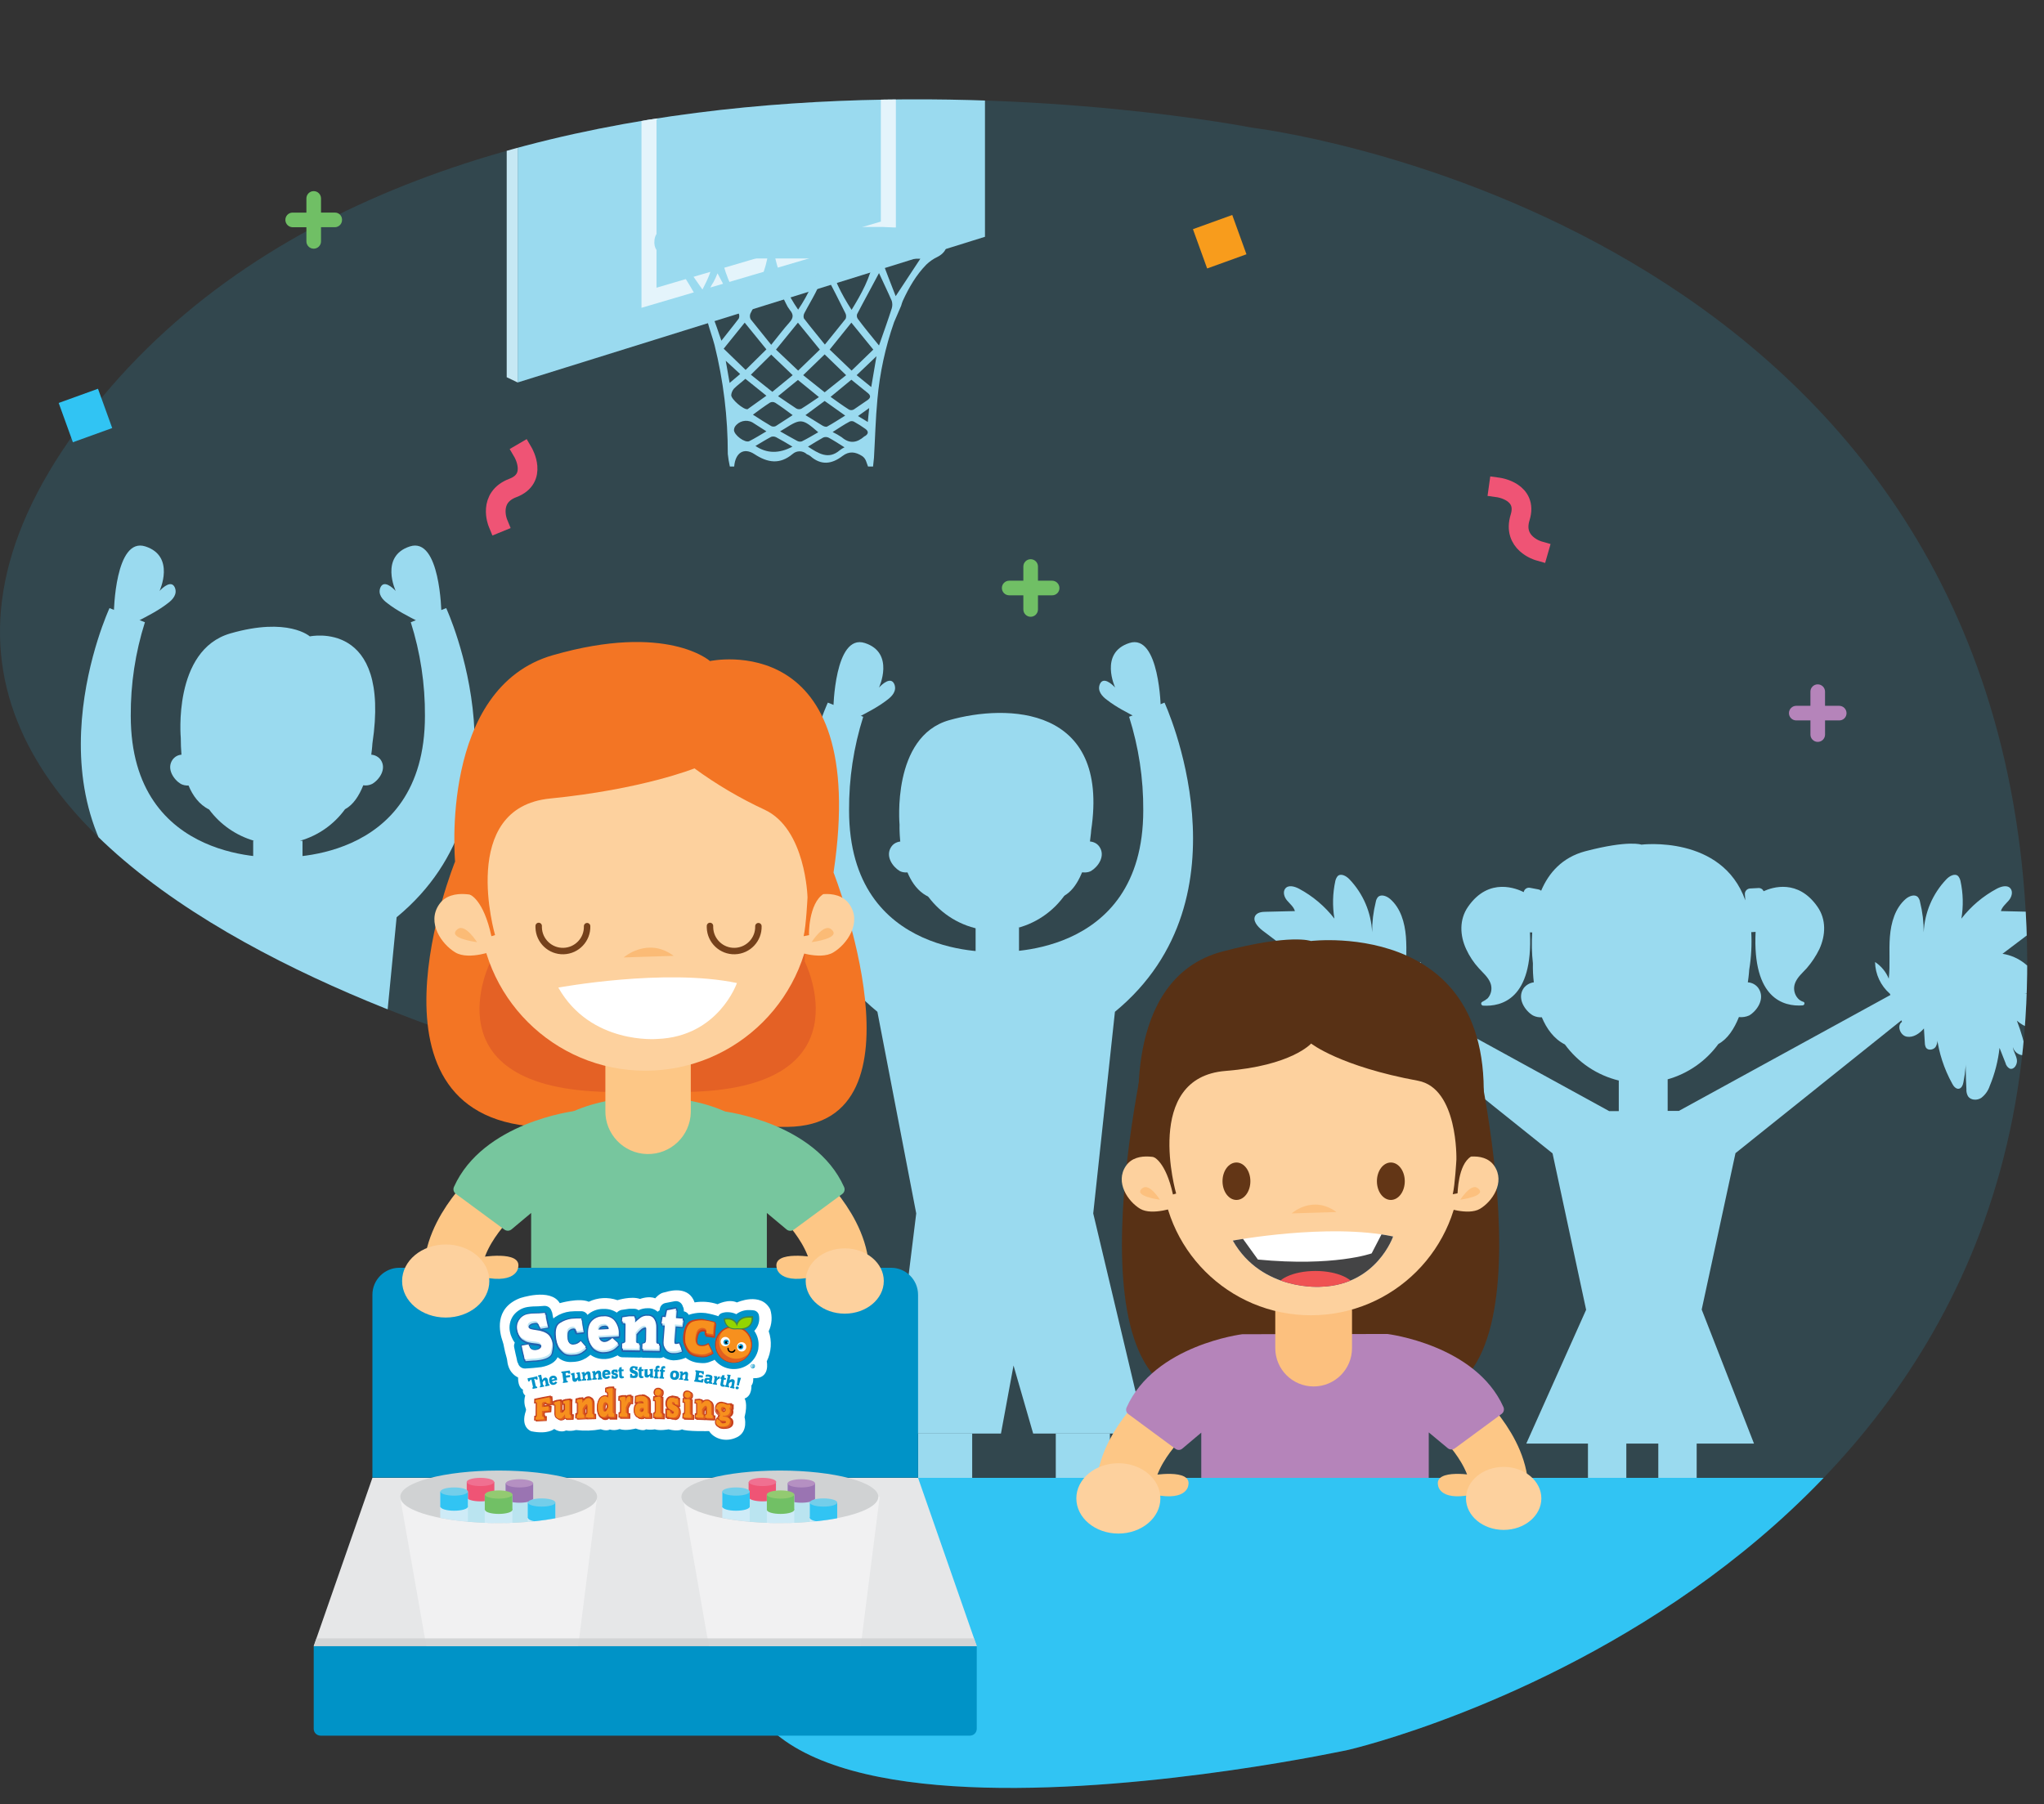 <?xml version="1.0" encoding="UTF-8"?><svg id="Layer_1" xmlns="http://www.w3.org/2000/svg" xmlns:xlink="http://www.w3.org/1999/xlink" viewBox="0 0 894.92 790.1"><rect x="0" y="0" width="894.92" height="790.1" fill="#333333" stroke="none"/><defs><style>.cls-1,.cls-2,.cls-3,.cls-4,.cls-5,.cls-6,.cls-7,.cls-8,.cls-9{fill:none;}.cls-2{clip-path:url(#clippath-3);}.cls-3{clip-path:url(#clippath-2);}.cls-4{clip-path:url(#clippath-1);}.cls-10{fill:#f89c1c;}.cls-11{fill:#0093c7;}.cls-12{fill:#0093c9;}.cls-13{fill:#f07091;}.cls-14{fill:#e6e7e8;}.cls-15{fill:#f7901e;}.cls-16{fill:#fbbb76;}.cls-17{fill:#fdd19e;}.cls-18{fill:#fff;}.cls-19{fill:#f37524;}.cls-20{fill:#f1f1f2;}.cls-21{fill:#fcc07e;}.cls-22{fill:#ef5253;}.cls-23{fill:#ef5475;}.cls-24{fill:#fdc786;}.cls-25{fill:#e46125;}.cls-26{fill:#f18521;}.cls-27{fill:#71c065;}.cls-28{fill:#b584ba;}.cls-29{fill:#bae4f0;}.cls-30{fill:#b590c2;}.cls-31,.cls-32{fill:#31c4f3;}.cls-33{fill:#ceebf7;}.cls-34{fill:#bce5f3;}.cls-35,.cls-36{fill:#d0d2d3;}.cls-37{fill:#e0601f;}.cls-38{fill:#c6401d;}.cls-39{fill:#d75427;}.cls-40{fill:#c6e8f4;}.cls-41{fill:#2261ae;}.cls-42{fill:#418548;}.cls-43{fill:#444445;}.cls-44{fill:#93ca71;}.cls-45{fill:#93d500;}.cls-46{fill:#70bf65;}.cls-47{fill:#9a74b2;}.cls-48{fill:#9adaef;}.cls-49{fill:#583115;}.cls-50{fill:#633616;}.cls-51{fill:#73ceea;}.cls-52{fill:#77c69e;}.cls-5{stroke:#fdc786;stroke-width:25.39px;}.cls-5,.cls-8{stroke-miterlimit:10;}.cls-32{opacity:.14;}.cls-32,.cls-36{isolation:isolate;}.cls-36{opacity:.9;}.cls-6{stroke:#ef5475;stroke-linecap:square;stroke-width:8.62px;}.cls-6,.cls-7{stroke-linejoin:round;}.cls-7{stroke:#75411b;stroke-linecap:round;stroke-width:2.82px;}.cls-8{stroke:#e4f4fb;stroke-width:6.58px;}.cls-9{clip-path:url(#clippath);}</style><clipPath id="clippath"><path class="cls-1" d="m548.05,55.9S183.05-16.3,33.85,187.9c-149.2,204.2,243.1,287.6,243.1,287.6,0,0,155.2,24.9,60.8,200.6-88.3,164.4,252.7,90.2,252.7,90.2,0,0,323.4-74.3,295.4-381.5C859.15,92.3,548.05,55.9,548.05,55.9Z"/></clipPath><clipPath id="clippath-1"><path class="cls-1" d="m539.75,543.3s41.8-7.8,70.2-1.8c0,0-7.2,21.1-31.3,22,.1,0-26.1,2.3-38.9-20.2Z"/></clipPath><clipPath id="clippath-2"><ellipse class="cls-1" cx="218.35" cy="655.5" rx="43.1" ry="11.5"/></clipPath><clipPath id="clippath-3"><ellipse class="cls-1" cx="341.75" cy="655.5" rx="43.1" ry="11.5"/></clipPath></defs><g id="Layer_1-2"><path class="cls-32" d="m548.05,55.9S183.05-16.3,33.85,187.9c-149.2,204.2,243.1,287.6,243.1,287.6,0,0,155.2,24.9,60.8,200.6-88.3,164.4,252.7,90.2,252.7,90.2,0,0,323.4-74.3,295.4-381.5C859.15,92.3,548.05,55.9,548.05,55.9Z"/><g class="cls-9"><polygon class="cls-31" points="273.25 647.2 879.85 647.2 879.85 790.1 271.65 790.1 273.25 647.2"/><polygon class="cls-48" points="226.65 31.3 226.65 167.5 431.25 103.7 431.25 0 226.65 31.3"/><polygon class="cls-8" points="284.15 130.4 284.15 40.7 388.95 14.4 388.95 99.5 284.15 130.4"/><path class="cls-48" d="m121.65,375.4s64.4,3.9,64.4-61.9c.09-13.91-2-27.74-6.2-41l15.5-6.2s39.4,85.1-21.7,135.4l-6,61.7h-90.4l-7.7-61.7c-61.1-50.3-21.6-135.4-21.6-135.4l15.5,6.2c-4.2,13.26-6.29,27.09-6.2,41,0,65.7,64.4,61.9,64.4,61.9"/><path class="cls-48" d="m166.65,332.7c-.99-1.29-2.48-2.09-4.1-2.2.4-2.9.5-4.9.5-4.9,8.2-54.6-27.4-46.9-27.4-46.9,0,0-9.5-8.6-34.8-1.3s-21.7,45.8-21.7,45.8c0,2.5.1,4.9.3,7.3-1.56.11-2.99.92-3.9,2.2-2.8,4,.6,8.8,3.6,10.6,1.05.53,2.22.77,3.4.7,1.8,4.4,4.7,8.4,9,10.5,4.89,6.6,11.81,11.41,19.7,13.7h-.4v12.2h21.6v-12.2h-1.1c7.93-2.27,14.86-7.13,19.7-13.8,3.7-2,6.2-6,8-10.5,1.33.21,2.69,0,3.9-.6,3.1-1.8,6.5-6.6,3.7-10.6Z"/><path class="cls-48" d="m409.85,393.8c-17.1-3.5-16-32.6-16-32.6,0,0-3.6-38.6,21.7-45.8s70.4-6.4,62.2,48.2c0,0-1.7,30.1-17.2,30.1"/><rect class="cls-48" x="427.15" y="406.2" width="19" height="12.2"/><circle class="cls-48" cx="436.05" cy="370.7" r="36.9"/><path class="cls-48" d="m471.95,369.2s6.6-2.5,9.4,1.6-.6,8.8-3.6,10.6-8.8-.5-8.8-.5l3-11.7Z"/><path class="cls-48" d="m399.65,369.2s-6.6-2.5-9.4,1.6.6,8.8,3.6,10.6,8.8-.5,8.8-.5l-3-11.7Z"/><path class="cls-48" d="m467.75,355.8l3.4-3.1-4.1-14.5-3.7-4.2-17.1-4s-10.5.3-10.8,0-13.2,0-13.2,0l-11.4,4-3.8,4.6-5.8,8.3.3,10.5,27.7.9,38.5-2.5Z"/><path class="cls-48" d="m398.55,368.9l1.8,3.7h2.2s-1.7-23,4.3-34.1c0,0,8.1-5.8,28-5.8h1.9c19.9,0,28,5.8,28,5.8,6,11.2,4.3,34.1,4.3,34.1h2.1l1.8-3.7,2.6-19-9-16.8-22.9-6h-19l-24.4,9.8-2.9,23.4,1.2,8.6Z"/><path class="cls-48" d="m488.15,443.1c61.1-50.3,21.7-135.4,21.7-135.4l-15.5,6.2c4.2,13.26,6.29,27.09,6.2,41,0,65.8-64.4,61.9-64.4,61.9,0,0-64.4,3.9-64.4-61.9-.09-13.91,2-27.74,6.2-41l-15.5-6.2s-39.5,85.1,21.7,135.4l17,88.3-11.9,96.4h49l5.5-29.8,8.6,29.8h49.2l-22.9-96.4,9.5-88.3Z"/><rect class="cls-48" x="401.95" y="627.8" width="23.7" height="19.4"/><rect class="cls-48" x="462.25" y="627.8" width="23.7" height="19.4"/><path class="cls-21" d="m573.15,594.9c-.01,9.28-7.54,16.79-16.82,16.78-9.26-.01-16.77-7.52-16.78-16.78"/><path class="cls-48" d="m364.85,310.6s.5-33.3,13.8-29,6.2,19.5,6.2,19.5c1.5-1.6,5.2-4.9,6.7-1.5,1.2,2.9-.9,5.3-3.1,6.9-4.1,3.2-8.9,5.6-13.5,8"/><path class="cls-48" d="m508.25,310.6s-.5-33.3-13.8-29-6.2,19.5-6.2,19.5c-1.5-1.6-5.2-4.9-6.7-1.5-1.2,2.9.9,5.3,3.1,6.9,4.1,3.2,8.9,5.6,13.5,8"/><path class="cls-48" d="m759.85,505l74.8-59.9-5.8-10-93.8,51.4h-4.9v-13.8h-.1c8.96-2.51,16.82-7.97,22.3-15.5,4.1-2.2,7-6.8,9-11.8,1.54.17,3.09-.07,4.5-.7,3.4-2,7.2-7.4,4-12-1.08-1.48-2.77-2.4-4.6-2.5.5-3.3.6-5.5.6-5.5.9-5.45,1.2-10.98.9-16.5h.5l1.4-.1c-1.4,29.3,12.3,32.8,20.6,32.2.46-.04.81-.44.8-.9,0-.35-.26-.64-.6-.7-.89-.28-1.68-.8-2.3-1.5-1.62-1.83-2.09-4.42-1.2-6.7,1-2.6,3.3-4.5,5.1-6.5,2.18-2.52,4.03-5.31,5.5-8.3,2.8-6.1,3.1-13-.8-18.6-8.5-12.2-19.7-8.6-23.6-6.8-.38-.92-1.31-1.48-2.3-1.4l-3.7.2c-1.25.1-2.2,1.15-2.2,2.4l.2,2.8c-10.2-28.8-45.5-24.4-45.5-24.4,0,0-5.5-2.1-24.6,2.9-10.1,2.7-16,9.5-19.3,17.3-.33-.32-.75-.52-1.2-.6l-3.7-.7c-1.24-.24-2.44.56-2.7,1.8h0v.1c-2.8-1.4-15.2-6.9-24.4,6.4-3.9,5.6-3.6,12.6-.8,18.6,1.39,3.03,3.25,5.83,5.5,8.3,1.8,2,4.1,3.9,5.1,6.5.89,2.28.42,4.87-1.2,6.7-.7.59-1.48,1.09-2.3,1.5-.43.18-.65.66-.5,1.1.13.3.39.52.7.6,8.2.5,22-2.9,20.6-32.1h.2c.26.1.54.1.8,0-.3,4.53-.2,9.08.3,13.6-.07,2.77.07,5.55.4,8.3-1.74.22-3.32,1.12-4.4,2.5-3.2,4.5.6,10,4,12,1.2.62,2.55.89,3.9.8,2.1,5,5.3,9.5,10.1,11.9,5.75,7.89,14.11,13.49,23.6,15.8v13.4h-4.2l-93.7-51.4v14.7l68.9,55.2,14.7,68.5-26.2,58.6h99.7l-22.9-58.7,14.8-68.5Z"/><rect class="cls-48" x="695.25" y="632.1" width="16.8" height="15.1"/><rect class="cls-48" x="726.05" y="632.1" width="16.8" height="15.1"/><path class="cls-48" d="m827.45,435.2c-4.03-3.51-6.4-8.56-6.5-13.9,2.7,1.77,4.79,4.31,6,7.3.7-6.1,0-12.2.5-18.4s2.3-12.5,6.9-16.5c1.5-1.3,3.9-2.2,5.3-.9.53.63.88,1.39,1,2.2,1.08,4.35,1.62,8.82,1.6,13.3.39-8.67,3.91-16.91,9.9-23.2,1.4-1.5,3.8-2.8,5.2-1.4.49.61.83,1.33,1,2.1,1.18,5.42,1.32,11.02.4,16.5,4.19-5.4,9.47-9.87,15.5-13.1,1.9-1,4.6-1.8,6-.1,1.2,1.5.5,3.8-.8,5.3s-2.9,2.8-3.4,4.6l12.7.3c1.6,0,3.5.2,4.5,1.5,1.6,2.2-.8,5-3,6.7l-13.5,10.2c7.14,1.1,13.2,5.84,16,12.5.32.69.49,1.44.5,2.2-.3,3-4.7,3.2-7.6,2.5,4.82.81,8.55,4.66,9.2,9.5.23,1.51-.13,3.05-1,4.3-1.43,1.53-3.62,2.08-5.6,1.4-1.9-.72-3.66-1.77-5.2-3.1,1.87,4.86,3.31,9.88,4.3,15-2.65.7-5.37-.86-6.1-3.5v-.1c.2,2,1.5,3.7,1.8,5.7s-1.2,4.5-3.1,3.9c-.97-.51-1.66-1.43-1.9-2.5l-2.6-6.6c-.63,5.74-2.08,11.37-4.3,16.7-.68,2.06-1.97,3.88-3.7,5.2-1.8,1.2-4.6,1.1-5.8-.7-.53-.94-.78-2.02-.7-3.1-.3-5.6-.4-11.3-.2-17,.19,4.66-.18,9.33-1.1,13.9-.2,1.2-.8,2.7-2,2.9s-2.3-1-2.9-2.2c-3.58-6.47-5.89-13.56-6.8-20.9.54,1.6.36,3.35-.5,4.8-.9,1.3-3.3,1.7-4.2.3-.32-.62-.49-1.3-.5-2l-.4-6.4c-1.9,2.2-4.6,4.1-7.5,3.6s-4.5-4.9-2.1-6.5"/><path class="cls-48" d="m615.55,435.2c4.03-3.51,6.4-8.56,6.5-13.9-2.7,1.77-4.79,4.31-6,7.3-.7-6.1,0-12.2-.5-18.4s-2.3-12.5-6.9-16.5c-1.5-1.3-3.9-2.2-5.3-.9-.53.63-.88,1.39-1,2.2-1.08,4.35-1.62,8.82-1.6,13.3-.39-8.67-3.91-16.91-9.9-23.2-1.4-1.5-3.8-2.8-5.2-1.4-.49.61-.83,1.33-1,2.1-1.18,5.42-1.32,11.02-.4,16.5-4.19-5.4-9.47-9.87-15.5-13.1-1.9-1-4.6-1.8-6-.1-1.2,1.5-.5,3.8.8,5.3s2.9,2.8,3.4,4.6l-12.7.3c-1.6,0-3.5.2-4.5,1.5-1.6,2.2.8,5,3,6.7l13.5,10.2c-7.16,1.07-13.23,5.82-16,12.5-.32.69-.49,1.44-.5,2.2.3,3,4.7,3.2,7.6,2.5-4.82.81-8.55,4.66-9.2,9.5-.23,1.51.13,3.05,1,4.3,1.43,1.53,3.62,2.08,5.6,1.4,1.9-.72,3.66-1.77,5.2-3.1-1.87,4.86-3.31,9.88-4.3,15,2.65.7,5.37-.86,6.1-3.5v-.1c-.1,2-1.4,3.7-1.8,5.7s1.2,4.5,3.1,3.9c.97-.51,1.66-1.43,1.9-2.5l2.6-6.6c.63,5.74,2.08,11.37,4.3,16.7.68,2.06,1.97,3.88,3.7,5.2,1.8,1.2,4.6,1.1,5.8-.7.53-.94.78-2.02.7-3.1.3-5.6.4-11.3.2-17-.19,4.66.18,9.33,1.1,13.9.2,1.2.8,2.7,2,2.9s2.3-1,2.9-2.2c3.58-6.47,5.89-13.56,6.8-20.9-.54,1.6-.36,3.35.5,4.8.9,1.3,3.3,1.7,4.2.3.32-.62.49-1.3.5-2l.4-6.4c1.9,2.2,4.6,4.1,7.5,3.6s4.5-4.9,2.1-6.5"/><polygon class="cls-40" points="226.65 167.5 221.85 165.2 221.85 59.8 226.65 57.8 226.65 167.5"/><path class="cls-48" d="m49.85,268.3s.5-33.3,13.8-29c13.3,4.3,6.2,19.5,6.2,19.5,1.5-1.6,5.2-4.9,6.7-1.5,1.2,2.9-.9,5.3-3.1,6.9-4.1,3.2-8.9,5.6-13.5,8"/><path class="cls-48" d="m193.25,268.3s-.5-33.3-13.8-29-6.2,19.5-6.2,19.5c-1.5-1.6-5.2-4.9-6.7-1.5-1.2,2.9.9,5.3,3.1,6.9,4.1,3.2,8.9,5.6,13.5,8"/><g id="gSY7oV"><path class="cls-48" d="m314.35,99.4h72.2l4.5.2h2.6c4.9,0,9.8,0,14.8.1,3.4.1,5.5,2.2,6.1,5.6.5,3.2-1.1,5.7-4.1,7.2-1.8.86-3.46,2.01-4.9,3.4-4.4,4.5-7.6,10-10.3,15.9-.28.68-.51,1.39-.7,2.1l-3.1,7.2c-3.82,10.92-6.28,22.27-7.3,33.8-.8,8.5-1,17.1-1.5,25.6-.1,1.3-.3,2.5-.4,3.8h-2.2c-.7-1.6-.8-3.4-2.6-4.6-3-1.9-5.7-2.2-8.6,0-4.7,3.6-9.4,4.2-14.1,0-.47-.33-.97-.59-1.5-.8-1.73-1.63-4.42-1.67-6.2-.1-5.6,4.7-10.9,3.9-16.7.1-4.7-3.1-8.4-.6-8.9,5.4h-1.9c-.41-1.81-.71-3.65-.9-5.5.03-16.08-1.92-32.1-5.8-47.7-.9-3.4-2.1-6.6-3-10-.12-.48-.29-.95-.5-1.4l-2.7-5.9c-.09-.51-.22-1.01-.4-1.5-2.9-4.9-5.6-9.9-8.9-14.5-1.62-2.23-3.75-4.04-6.2-5.3-3.3-1.7-5-3.8-4.6-7.3.26-3.29,3.1-5.78,6.4-5.6,3.2-.1,6.3,0,9.5,0h7.8l4.1-.2Zm46.8,51.5c3.2-4,6.2-7.6,9.1-11.3.33-.85.26-1.81-.2-2.6-2.7-5.5-5.5-10.9-8.3-16.3-.2-.5-.5-.9-.7-1.4-1.4,3.2-2.6,6.2-4.1,9.1-1.5,2.9-3.2,5.7-4.7,8.6-.43.72-.54,1.59-.3,2.4,2.9,3.8,6,7.5,9.2,11.5h0Zm-23.5.1c2.8-3.4,5.3-6.8,8-9.8,1.7-1.9,1.9-3.4.2-5.4-.72-.93-1.32-1.93-1.8-3-2.2-4.5-4.4-9-6.4-13-3,5.6-6.1,11.5-9.1,17.5-.32.81-.28,1.72.1,2.5,3,3.7,5.9,7.3,9,11.2h0Zm45-37.8h-19.8c1.8,8.3,5.4,15.4,10,22.5,4.3-7,8.2-14,9.8-22.5Zm-46.7,0h-19.9c1.8,8.3,5.4,15.5,10,22.5,4.4-7.1,8.2-14.2,9.9-22.5h0Zm23.5,0h-20c1.91,8.02,5.3,15.62,10,22.4,4.62-6.82,8.01-14.4,10-22.4Zm25.4,38.1c2-5.7,3.9-11,5.6-16.3.3-1.05.3-2.15,0-3.2-1.8-4.2-3.8-8.2-5.6-12.2-3.2,6.1-6.5,12-9.6,18-.21.68-.1,1.41.3,2,2.8,3.8,5.9,7.5,9.3,11.7h0Zm-70.7-31.6c-.52,1.34-1.12,2.64-1.8,3.9-3.3,4.8-3,9.7-.5,14.8,1.6,3.3,2.6,7,4,10.8,2.7-3.5,5.2-6.5,7.6-9.7.3-.7.3-1.5,0-2.2-3-5.8-6.2-11.7-9.3-17.6h0Zm58.6,21.6l-9.5,11.8,9.6,9.2,9.5-9.2-9.6-11.8Zm-23.3,21l9.5-9.2-9.6-11.8-9.6,11.8,9.7,9.2Zm-23.4-21l-9.2,11.4,9.6,9.3c3.1-3,6-6,9.1-9l-9.5-11.7Zm44.4,23l-9.4-9.1-9.4,9.1,9.4,7.5,9.4-7.5Zm-32.3,7.3c3-2.5,5.9-4.8,8.9-7.3l-9.4-9-8.9,8.8,9.4,7.5Zm54-41.9l10.8-16.4h-17.1c2.1,5.5,4,10.6,6.3,16.4h0Zm-28.5,44.1c2.8,2,5.4,3.9,8.1,5.6.67.32,1.46.28,2.1-.1,2-1.3,4-2.8,6-4.1,1.3-.9,1.5-1.9.2-3-2.4-1.9-4.8-3.9-7.3-5.9l-9.1,7.5Zm-23-.3c2.8,1.9,5.4,3.7,8,5.4.68.38,1.49.42,2.2.1,2.6-1.6,5-3.3,7.7-5.1l-9.2-7.5-8.7,7.1Zm-14.3-7.6c-1.8,1.6-3.5,2.8-5,4.3-.68.79-1.1,1.76-1.2,2.8-.1,1.8,5.4,6.5,7.1,6.2.1,0,.2,0,.2-.1l8.1-5.8-9.2-7.4Zm-28.3-52.7c3.4,4.8,6.3,9.1,9.5,13.6,2.3-4.5,4.4-8.6,4.5-13.6h-14Zm49,68.6c-2.7-2-5.1-3.8-7.6-5.4-.7-.43-1.57-.47-2.3-.1-2.5,1.6-4.9,3.4-7.5,5.3,2.8,1.8,5.4,3.5,8,5,.63.3,1.37.3,2,0,2.3-1.5,4.6-3,7.4-4.8Zm5.6,0c2.7,1.7,5,3.1,7.3,4.5.6.4,1.7.8,2.2.5,2.6-1.4,5.1-3.1,7.9-4.8l-9-6.4-8.4,6.2Zm-11.1,7.1c2.8,1.6,5.1,2.9,7.5,4.2.62.32,1.33.39,2,.2,2.4-1.2,4.8-2.6,7.2-4-6.9-6-7.6-6.1-14.7-1.6-.6.4-1.2.7-2,1.2h0Zm23,.3c1.39.67,2.72,1.44,4,2.3,3.5,3,6.7,2.4,9.9-.4.1-.1.3-.1.4-.2,1.5-1,1.4-2.1,0-3.1-1.57-1.13-3.21-2.16-4.9-3.1-.58-.33-1.29-.37-1.9-.1-2.5,1.3-4.8,2.9-7.5,4.6Zm-29-.3l-6.1-3.9c-2.67-1.46-6.02-.64-7.7,1.9-.24.43-.37.91-.4,1.4,0,2.2,4.8,5.8,6.7,4.9,2.4-1.2,4.8-2.7,7.5-4.3h0Zm11.4,6.7c-2.5-1.5-4.8-2.9-7.1-4.1-.68-.36-1.47-.43-2.2-.2-2.3,1.2-4.5,2.6-6.9,4q7.4,5,16.2.3Zm22.8.3c-2.5-1.6-4.7-3-6.9-4.2-.75-.38-1.62-.42-2.4-.1-2.2,1.2-4.4,2.6-6.7,4,4.5,2.9,8.9,5.9,13.9,1.6.65-.51,1.35-.95,2.1-1.3Zm11.7-26.4c.8-4.6,1.5-8.7,2.3-13.5l-8.7,8.3,6.4,5.2Zm-63.7-11.5l1.7,9.7,4.6-3.9-6.3-5.8Zm62.2,26.8c.2-2.1.4-3.9.6-6.1l-4.9,3.5,4.3,2.6Z"/></g></g><ellipse class="cls-28" cx="575.55" cy="601.2" rx="47.1" ry="22.9"/><path class="cls-49" d="m505.05,443.8s-39.7,155.4,15.4,167.9"/><path class="cls-49" d="m642.55,443.8s39.7,155.4-15.4,167.9h-112.2l-7-152.2,134.6-15.7Z"/><path class="cls-5" d="m512.05,617.5s-20.2,17.3-19.4,36.3"/><path class="cls-5" d="m637.05,617.5s20.2,17.3,19.4,36.3"/><path class="cls-28" d="m543.95,584.3s-38.5,4.7-50.7,32.1c-.46,1.03-.12,2.25.8,2.9l20.6,15.2c.9.67,2.15.63,3-.1l8.3-7v19.8h99.6v-19.9l8.3,6.9c.89.73,2.16.77,3.1.1l20.5-15.1c.94-.69,1.27-1.94.8-3-12.2-27.3-50.8-32-50.8-32"/><path class="cls-21" d="m558.35,573.5v16.9c.01,9.28,7.54,16.79,16.82,16.78,9.26-.01,16.77-7.52,16.78-16.78v-16.9h-33.6Z"/><path class="cls-49" d="m527.55,551.4c-30.3-6.1-28.4-57.8-28.4-57.8,0,0-9-65.1,36.1-76.9,30-7.9,38.7-4.6,38.7-4.6,0,0,88.5-10.9,74.1,85.8,0,0-3.1,53.5-30.4,53.5"/><circle class="cls-17" cx="573.95" cy="510.6" r="65.4"/><path class="cls-18" d="m539.75,543.3s41.8-7.8,70.2-1.8c0,0-7.2,21.1-31.3,22,.1,0-26.1,2.3-38.9-20.2Z"/><path class="cls-21" d="m565.55,531.4s9-8.3,19.6-.6l-19.6.6Z"/><path class="cls-17" d="m637.65,507.8s11.7-4.4,16.6,2.8c4.9,7.2-1,15.7-6.3,18.8s-15.7-.8-15.7-.8l5.4-20.8Z"/><path class="cls-21" d="m639.35,525.4s4.7-7.4,7.6-5.1c4.7,3.5-7.6,5.1-7.6,5.1Z"/><path class="cls-17" d="m509.55,507.8s-11.7-4.4-16.6,2.8c-4.9,7.2,1,15.7,6.3,18.8s15.7-.8,15.7-.8l-5.4-20.8Z"/><path class="cls-21" d="m507.85,525.4s-4.6-7.4-7.6-5.1c-4.7,3.5,7.6,5.1,7.6,5.1Z"/><path class="cls-49" d="m644.05,506.5l-8.2-47.3-17.4-18.2-33.4-11.3-23.6,1.2-22.9,4.8-16.9,14.3-16.6,38.6v18.1s5.3,1.8,8.5,16.4l1.4-.4s-14.7-50.8,21.6-53.7c29-2.3,37.5-12,37.5-12,0,0,12.6,10,46.8,16.3,17.6,3.3,16.8,34.5,16.8,34.5,0,0-.6,11.1-1.6,15.2l2.1-.4c.1,0,.1-12.5,5.9-16.1Z"/><ellipse class="cls-50" cx="541.35" cy="517.3" rx="6.1" ry="8.2"/><ellipse class="cls-50" cx="608.95" cy="517.3" rx="6.1" ry="8.2"/><g class="cls-4"><path class="cls-43" d="m605.05,540.2l-4.5,8.7s-16.4,5.9-49.8,2.7l-7-9.7c-1.4-.1-4.8.6-6.3.4l12,23,25.4,2.5h17l18.1-16.4,6.8-5.4-1.8-6.8-12.2-3.4,2.3,4.4Z"/><ellipse class="cls-22" cx="575.95" cy="564.8" rx="17.6" ry="8.2"/></g><path class="cls-24" d="m503.65,646.2s18.5-3.4,16.6,4.4c0,0-.7,7.9-18,3.2"/><path class="cls-24" d="m646.25,646.2s-18.5-3.4-16.6,4.4c0,0,.7,7.9,18,3.2"/><ellipse class="cls-17" cx="489.65" cy="656.2" rx="18.4" ry="15.4"/><ellipse class="cls-17" cx="658.35" cy="656.2" rx="16.5" ry="13.8"/><path class="cls-19" d="m344.85,493.5c63.5-.8,20.1-111.4,20.1-111.4,16.1-107.8-54.1-92.6-54.1-92.6,0,0-18.8-16.9-68.7-2.6s-42.9,90.4-42.9,90.4c0,0-46.5,114.5,39.4,116.3l106.2-.1h0Z"/><ellipse class="cls-52" cx="284.15" cy="504.1" rx="48.8" ry="23.7"/><path class="cls-25" d="m283.55,478.2h16.9c80.1-1.2,51.9-57.1,51.9-57.1v-13.4"/><path class="cls-5" d="m218.35,520.9s-20.9,17.9-20.1,37.6"/><path class="cls-5" d="m347.75,520.9s20.9,17.9,20.1,37.6"/><path class="cls-52" d="m251.35,486.6s-39.9,4.9-52.6,33.2c-.47,1.06-.14,2.31.8,3l21.3,15.7c.94.67,2.21.63,3.1-.1l8.6-7.2v24h103.2v-24l8.6,7.2c.91.78,2.24.82,3.2.1l21.2-15.6c.98-.7,1.32-2.01.8-3.1-12.7-28.3-52.6-33.1-52.6-33.1"/><path class="cls-25" d="m283.55,478.2h-16.9c-80.1-1.2-51.9-57.1-51.9-57.1v-13.4"/><path class="cls-24" d="m265.05,466.1v20.2h0c-.22,10.33,7.97,18.88,18.3,19.1,10.33.22,18.88-7.97,19.1-18.3v-21.1l-37.4.1Z"/><circle class="cls-17" cx="282.55" cy="396.1" r="72.8"/><path class="cls-7" d="m257.05,405.6c.17,5.85-4.45,10.73-10.3,10.9-5.85.17-10.73-4.45-10.9-10.3v-.7"/><path class="cls-7" d="m332.05,405.6c.17,5.85-4.45,10.73-10.3,10.9-5.85.17-10.73-4.45-10.9-10.3v-.7"/><path class="cls-18" d="m244.45,432.5s46.6-8.6,78.2-2c0,0-8.1,23.5-34.9,24.5,0,0-29.1,2.6-43.3-22.5Z"/><path class="cls-16" d="m273.05,419.3s10.5-9.2,21.9-.7l-21.9.7Z"/><path class="cls-17" d="m353.45,393s13-4.9,18.5,3.1-1.1,17.4-7.1,21-17.4-.9-17.4-.9l6-23.2Z"/><path class="cls-16" d="m355.35,412.6s5.2-8.3,8.5-5.7c5.1,4-8.5,5.7-8.5,5.7Z"/><path class="cls-17" d="m210.75,393s-13-4.9-18.5,3.1,1.1,17.4,7.1,21,17.4-.9,17.4-.9l-6-23.2Z"/><path class="cls-16" d="m208.85,412.6s-5.2-8.3-8.5-5.7c-5.1,4,8.5,5.7,8.5,5.7Z"/><path class="cls-19" d="m360.55,391.5l-9.2-52.7-19.3-20.2-37.1-12.6-26.3,1.4-25.5,5.3-18.9,15.9-18.5,43v20.2s5.9,2,9.4,18.2l1.6-.5s-16.3-55.8,24.1-59.8c40.4-4,63.2-13.2,63.2-13.2,9.62,7.02,19.9,13.09,30.7,18.1,18.1,8.4,18.8,38.4,18.8,38.4,0,0-.6,12.4-1.7,17l2.4-.5c-.2,0-.2-13.9,6.3-18Z"/><path class="cls-11" d="m174.85,555.2h215.3c6.51.01,11.79,5.29,11.8,11.8h0v80.1h-238.9v-80.1c.01-6.51,5.29-11.79,11.8-11.8Z"/><path class="cls-24" d="m209.65,550.7s19.1-3.5,17.2,4.5c0,0-.8,8.2-18.7,3.3"/><path class="cls-24" d="m357.25,550.7s-19.1-3.5-17.2,4.5c0,0,.8,8.2,18.7,3.3"/><polyline class="cls-14" points="163.05 647.2 137.35 720.9 427.65 720.9 401.95 647.2"/><ellipse class="cls-17" cx="195.15" cy="561" rx="19.1" ry="16"/><ellipse class="cls-17" cx="369.85" cy="561" rx="17.1" ry="14.3"/><polygon class="cls-20" points="298.95 655.5 310.35 720.9 376.85 720.9 385.15 655.5 298.95 655.5"/><ellipse class="cls-35" cx="341.45" cy="655.5" rx="43.1" ry="11.5"/><polygon class="cls-20" points="175.15 655.5 186.65 720.9 253.15 720.9 261.45 655.5 175.15 655.5"/><ellipse class="cls-35" cx="218.35" cy="655.5" rx="43.1" ry="11.5"/><path class="cls-11" d="m137.35,720.9h290.3v36.2c0,1.66-1.34,3-3,3H140.35c-1.66,0-3-1.34-3-3v-36.2Z"/><polygon class="cls-36" points="137.35 720.9 138.55 717.5 426.45 717.5 427.65 720.9 137.35 720.9"/><path class="cls-46" d="m460.65,254.3h-6.2v-6.2c0-1.77-1.43-3.2-3.2-3.2s-3.2,1.43-3.2,3.2h0v6.21h-6.2c-1.77,0-3.2,1.43-3.2,3.2s1.43,3.2,3.2,3.2h6.2v6.2c0,1.77,1.44,3.2,3.2,3.2,1.76,0,3.19-1.43,3.2-3.2v-6.2h6.2c1.75.02,3.18-1.37,3.2-3.12,0-.03,0-.05,0-.08-.01-1.76-1.44-3.19-3.2-3.2Z"/><path class="cls-28" d="m805.25,309.1h-6.2v-6.2c0-1.77-1.43-3.2-3.2-3.2s-3.2,1.43-3.2,3.2h0v6.2h-6.2c-1.77,0-3.2,1.43-3.2,3.2,0,1.77,1.43,3.2,3.2,3.2h6.21v6.2c0,1.77,1.43,3.2,3.2,3.2s3.2-1.43,3.2-3.2h0v-6.2h6.2c1.75.02,3.18-1.37,3.2-3.12,0-.03,0-.05,0-.08-.01-1.76-1.44-3.19-3.2-3.2h0Z"/><path class="cls-46" d="m146.75,93.1h-6.2v-6.2c0-1.77-1.43-3.2-3.2-3.2s-3.2,1.43-3.2,3.2h0v6.21h-6.2c-1.75.09-3.09,1.58-3,3.33,0,.02,0,.05,0,.07.11,1.61,1.39,2.89,3,3h6.2v6.2c0,1.77,1.43,3.2,3.2,3.2s3.2-1.43,3.2-3.2h0v-6.21h6.2c1.75-.09,3.09-1.58,3-3.33,0-.02,0-.05,0-.07-.04-1.64-1.36-2.96-3-3Z"/><path class="cls-6" d="m217.95,228.9s-4.5-11,6.6-15.2,4.5-15.5,4.5-15.5"/><path class="cls-6" d="m673.55,241.2s-11.5-3.3-8-14.6-9.4-13.1-9.4-13.1"/><rect class="cls-31" x="28.26" y="172.81" width="18.3" height="18.3" transform="translate(-59.62 23.55) rotate(-19.87)"/><rect class="cls-10" x="524.87" y="96.71" width="18.3" height="18.3" transform="translate(-4.19 187.81) rotate(-19.87)"/><g class="cls-3"><polyline class="cls-29" points="221.35 649.6 221.35 670.4 233.45 670.4 233.45 649.6"/><ellipse class="cls-47" cx="227.45" cy="656.3" rx="6" ry="1.8"/><rect class="cls-47" x="221.35" y="649.6" width="12.1" height="6.7"/><ellipse class="cls-30" cx="227.45" cy="649.6" rx="6" ry="1.8"/><polyline class="cls-29" points="204.35 649 204.35 669.8 216.35 669.8 216.35 649"/><ellipse class="cls-23" cx="210.35" cy="655.7" rx="6" ry="1.8"/><rect class="cls-23" x="204.35" y="649" width="12.1" height="6.7"/><ellipse class="cls-13" cx="210.35" cy="649" rx="6" ry="1.8"/><polyline class="cls-33" points="212.25 654.5 212.25 675.3 224.35 675.3 224.35 654.5"/><ellipse class="cls-27" cx="218.35" cy="661.2" rx="6" ry="1.8"/><rect class="cls-27" x="212.25" y="654.5" width="12.1" height="6.7"/><ellipse class="cls-44" cx="218.35" cy="654.5" rx="6" ry="1.8"/><polyline class="cls-33" points="192.75 653.2 192.75 670.7 204.85 670.7 204.85 653.2"/><ellipse class="cls-31" cx="198.85" cy="659.8" rx="6" ry="1.8"/><rect class="cls-31" x="192.75" y="653.2" width="12.1" height="6.7"/><ellipse class="cls-51" cx="198.85" cy="653.2" rx="6" ry="1.8"/><polyline class="cls-33" points="231.05 658 231.05 678.8 243.15 678.8 243.15 658"/><ellipse class="cls-31" cx="237.15" cy="664.7" rx="6" ry="1.8"/><rect class="cls-31" x="231.05" y="658" width="12.1" height="6.7"/><ellipse class="cls-51" cx="237.15" cy="658" rx="6" ry="1.8"/></g><g class="cls-2"><polyline class="cls-29" points="344.85 649.6 344.85 670.4 356.85 670.4 356.85 649.6"/><ellipse class="cls-47" cx="350.85" cy="656.3" rx="6" ry="1.8"/><rect class="cls-47" x="344.85" y="649.6" width="12" height="6.7"/><ellipse class="cls-30" cx="350.85" cy="649.6" rx="6" ry="1.8"/><polyline class="cls-29" points="327.75 649 327.75 669.8 339.85 669.8 339.85 649"/><ellipse class="cls-23" cx="333.85" cy="655.7" rx="6" ry="1.8"/><rect class="cls-23" x="327.75" y="649" width="12" height="6.7"/><ellipse class="cls-13" cx="333.85" cy="649" rx="6" ry="1.8"/><polyline class="cls-33" points="335.75 654.5 335.75 675.3 347.75 675.3 347.75 654.5"/><ellipse class="cls-27" cx="341.75" cy="661.2" rx="6" ry="1.8"/><rect class="cls-27" x="335.75" y="654.5" width="12" height="6.7"/><ellipse class="cls-44" cx="341.75" cy="654.5" rx="6" ry="1.8"/><polyline class="cls-33" points="316.25 653.2 316.25 670.7 328.25 670.7 328.25 653.2"/><ellipse class="cls-31" cx="322.25" cy="659.8" rx="6" ry="1.8"/><rect class="cls-31" x="316.25" y="653.2" width="12" height="6.7"/><ellipse class="cls-51" cx="322.25" cy="653.2" rx="6" ry="1.8"/><polyline class="cls-33" points="354.55 658 354.55 678.8 366.55 678.8 366.55 658"/><ellipse class="cls-31" cx="360.55" cy="664.7" rx="6" ry="1.8"/><rect class="cls-31" x="354.55" y="658" width="12" height="6.7"/><ellipse class="cls-51" cx="360.55" cy="658" rx="6" ry="1.8"/></g></g><path class="cls-18" d="m245.08,570.7s8.42-2.47,12.7-.62c3.93-1.88,8.45-2.13,12.56-.69,0,0,6-1.9,9.9-.54,0,0,3.76-1.47,6.62-.27,0,0,1.79-2.1,3.52-2.49.44-.1.88-.18,1.31-.31,2.38-.72,10-2.39,12.42,4.58,3.37-.55,6.82-.28,10.06.81,0,0,4.78-2.48,8.48-.78,0,0,10.51-4.79,14.57,3,1,3.17.77,6.6-.66,9.6,1.49,4.33,1.18,9.08-.85,13.19,0,0,1.77,7.73-5.92,7.38,0,0,.17,2.15-.8,3.2,0,0,.38,4.56-3,5.71,0,0,1.54,2.08,0,8.15,0,0,1.75,6.23-3.21,8.74s-10.22.7-12.31-2.63c0,0-10.21.24-11.87-.77,0,0-1.59,1.08-5.9,0,0,0-3.75.73-6,0-1.29.22-2.61.22-3.9,0,0,0-.85,1-4.47-.35,0,0-4.25,1.2-7.05.23-1.38.53-2.89.6-4.31.2,0,0-1.23.85-3.94-.12-3.57.67-7.22.79-10.83.35-1.44.4-2.94.47-4.41.19,0,0-2.07,1.28-5.15-.65,0,0-2.74,2.47-10,1,0,0-4.95-1.52-2.4-8.94.11-.3.11-.63,0-.93-.76-1.85-.85-3.91-.27-5.83-.81-.58-1.2-1.58-1-2.56,0,0-2.2-.65-2.15-5.33,0,0-4.16-1.52-4.73-7.28-.06-.54-.17-1.08-.33-1.6-.43-1.44-.79-2.9-1.07-4.37-.13-.88-.34-1.74-.64-2.58-1.37-3.89-3.8-14.35,7.48-18.83-.05,0,13.53-4.71,17.55,2.14Z"/><path class="cls-38" d="m312.6,622.03c-1.37-.06-2-.06-3.29-.13h-.25v-.43h-.12v.43h-.25c-1.37-.06-2-.06-3.35-.12h-.31v-.43h-.75l.13-1.8.18-.07c.25-.06.31-.12.37-.12s0-.06.07-.12v-4.41s-.06-.07-.07-.12h0s-.06-.07-.37-.13h-.25l.13-1.49h.25c.49-.06.74-.06,1.36-.12h0c.37.06.56.06,1,.12h.19l.06.37c.13,0,.62.07.62.07v.17l.07-.06c.38-.31.87-.47,1.36-.44h.37c.44.05.86.25,1.18.56.3.12.55.31.75.56.21.28.38.6.49.93.09.37.13.74.13,1.12v3.54c0,.07.02.13.06.18,0,.06.12.13.37.19l.25.06-.06,1.74-.32-.05Zm-4.28-2.11s.06.03.06.06v-.28l.25-.06c.18-.06.31-.06.31-.13,0-.05.03-.09.06-.12l.06-.43v-2.18c-.31.3-.58.63-.81,1v1.55c0,.2.02.4.07.59h0Z"/><path class="cls-38" d="m306.02,613.15c.37.07.56.07,1,.13.05.12.08.24.06.37v.05c.19,0,.38.06.63.06.05.12.07.25.06.38h0c.11-.12.23-.23.37-.31.34-.26.75-.4,1.18-.38h.37c.4.04.76.24,1,.56.29.06.55.24.69.5.2.26.35.55.43.87.08.33.12.66.13,1v3.41c0,.14.04.27.12.38.15.16.34.27.56.31,0,.43-.06.68-.06,1.18-1.37-.07-2-.07-3.29-.13v-.43h-.69v.43c-1.36-.06-2-.06-3.35-.12v-.44h-.74c.05-.43.07-.87.06-1.3.25-.06.44-.12.5-.25s.06-.18.12-.25v-4.53c0-.06-.06-.12-.12-.24s-.25-.19-.56-.19c0-.37.06-.56.06-.93.5,0,1-.05,1.49-.13m2.67,7.14v-.43c.17-.02.33-.08.48-.16.08-.06.13-.15.13-.25,0-.15.01-.29.06-.43v-2.67c-.61.35-1.11.86-1.43,1.49v1.61c-.02.23.02.47.13.68.2.1.4.16.62.19m-2.67-7.76h0c-.56.07-.81.07-1.43.13h-.41s-.06.44-.06.44l-.07.94-.06.55.56.07h.19v4.15c-.07,0-.13.07-.19.07l-.37.12v.37l-.06,1.31-.07.55h.69v.44h.56c1.36.06,2,.06,3.35.12h.68c1.36.06,2,.06,3.29.13h.56v-.38l.06-1.18v-.49l-.5-.06c-.07,0-.13-.02-.18-.07v-3.47c0-.4-.05-.79-.13-1.18-.11-.36-.28-.69-.49-1-.19-.29-.48-.51-.81-.62-.35-.35-.81-.57-1.3-.62h-.44c-.48,0-.95.12-1.36.37h-.38l-.06-.37-.37-.07c-.39-.13-.78-.23-1.18-.31l-.02.06Zm2.54,5.4c.11-.11.19-.23.25-.37v1.43l-.06.31q-.06,0-.19.06h-.06v-.69l.06-.81v.07Z"/><path class="cls-38" d="m234.9,621.9l-.68.07.06-1.62h.25c.06,0,.19-.06.25-.06l.06-.06.06-.06v-.38l.07-4.84v-.49c0-.05-.03-.1-.07-.13h-.24l-.31.07.06-1.62.18-.06c2-.43,4.16-.81,6.21-1.24l.31-.06v.62c.12,0,.25-.06.37-.06l.31-.07.06,1.37.19,1.92h-.25c-.56.06-.87.13-1.49.19h-.24l-.07-.25c-.01-.11-.05-.22-.12-.31l-.5.06-.06-.25v-.06c-.19,0-.31.06-.5.06,0,0-.06,0-.18.13l-.19.18-.06.13v.56c.56-.07,1.18-.13,2-.25l.31-.06v.55l.74-.06-.12,2.36h-.25c-1.12.12-1.68.19-2.61.25v1.49h.13v.49h.18l.56-.06-.06,1.68h-.25c-1.49.06-2.17.12-3.66.18h-.31l-.14-.31Z"/><path class="cls-38" d="m240.74,611.7v.62c.25-.06.43-.06.68-.13,0,.33.01.67.06,1,.06.62.06.93.13,1.61-.56.06-.87.12-1.49.19-.03-.19-.12-.36-.25-.5-.13,0-.25.06-.44.06,0-.12-.06-.18-.12-.31h-.12c-.19.03-.38.07-.56.13-.13,0-.19.06-.31.18l-.25.25c0,.06-.06.12-.06.25v.93c.74-.13,1.36-.19,2.29-.31v.56c.25,0,.44-.07.75-.07,0,.69-.06,1.12-.06,1.8l-2.92.31v2h.12v.43h0c.11.08.24.13.38.12h.31c0,.37-.01.75-.07,1.12-1.49.06-2.17.12-3.66.18v-.42c-.23,0-.46.01-.68.06-.01-.33,0-.67.06-1,.13-.01.26-.06.37-.13.03,0,.06-.02.07-.05,0,0,0,0,0-.01.06-.07.11-.16.12-.25v-.37c0-1.93,0-2.92.06-4.84v-.56c0-.06-.06-.12-.18-.25-.09-.07-.2-.12-.31-.12h-.19c-.01-.33,0-.67.06-1,2.03-.63,4.11-1.1,6.21-1.42m.49-.62l-.62.12c-2.11.37-4.15.75-6.26,1.24l-.44.06v.44l-.06,1v.68l.68-.12h0v.37l-.06,4.84v.19h-.06l-.5.06v.56l-.06.93v.62l.62-.06h.12v.49l.62-.06c1.49-.06,2.18-.12,3.67-.18h.49v-2.22l-.62.07h-.12v-.47h-.13v-.93c.81-.06,1.43-.12,2.36-.25l.5-.06v-.5l.06-1.8v-.68l-.62.06h-.06v-.18c.27-.01.54-.06.8-.13l.56-.06-.06-.56-.12-1.61v-.06l-.07-.93-.06-.62-.62.12h-.06l.12-.43v.06Zm-2.48,3.84c.07,0,.14-.01.19-.06l.06.31.5-.06h.06v.12c-.37.07-.75.07-1.12.13v-.25c.12-.02.24-.09.31-.19Z"/><path class="cls-38" d="m245.7,622.03c-.3,0-.6-.06-.87-.19-.23-.11-.44-.26-.62-.43q-.06,0-.12-.06c-.33-.14-.62-.38-.81-.69-.25-.64-.36-1.32-.31-2v-3.11c0-.18-.06-.18-.12-.18h-.13l-.49.12.06-1.49,1.49-.49h0c.56-.07.81-.13,1.43-.19l.37-.06-.06.56c.12,0,.68-.07.68-.07v-.24l1.49-.5h0c.62-.06.87-.12,1.55-.19l.31-.06v.56l.74-.06-.06,1.36.06,5c0,.12,0,.25.44.31l.25.06-.07,1.8h-.24c-.93.06-1.43.06-2.36.06h-.25l-.06-.25c0-.06-.06-.18-.06-.24h-.62c-.25.24-.44.37-.56.49l-1.06.19h0Zm.44-3.79s.06-.03.06-.06c.12-.06.18-.19.31-.31h0c.08-.07.14-.16.18-.25.11-.14.22-.28.32-.43v-1.86h0v-.5h-.25l-.44.06-.06-.87-.07.68-.06.74v2.8Z"/><path class="cls-38" d="m249.36,613.09v.61c.19,0,.44-.06.75-.06.01.33,0,.67-.06,1v5c0,.31.24.49.62.55.01.44-.01.88-.07,1.31-.93.06-1.42.06-2.35.06-.06-.16-.08-.33-.07-.5h-.62c0-.12-.06-.24-.06-.37-.06.06-.06.13-.12.19-.21.27-.47.49-.75.68-.24.14-.52.21-.8.19h-.07c-.28,0-.55-.07-.8-.19-.2-.12-.39-.27-.56-.43-.05,0-.1-.03-.13-.07-.27-.13-.5-.33-.68-.56-.23-.57-.31-1.18-.25-1.79v-3.11c0-.31-.12-.49-.43-.49h-.12q-.07,0-.13.06v-.87c.5-.19.75-.25,1.3-.44s.81-.12,1.43-.18c0,.25-.06.37-.06.56.25-.01.5-.06.74-.13-.05.2-.07.41-.06.62,0,.27-.01.54-.06.81v3.16c.19,0,.37-.06.5-.19l.37-.37c.06-.06.12-.19.19-.25s.18-.25.37-.5v-2.23h0v-.12c0-.07-.03-.13-.06-.19-.11-.08-.24-.13-.38-.12h-.25c0-.31-.01-.63-.06-.94.41-.14.82-.27,1.24-.37.47-.21.98-.32,1.49-.31m.56-.68l-.62.06c-.62.06-.87.13-1.55.19h-.19l-1.18.37-.37.12v.19h-.12l.06-.56-.68.06c-.56.07-.81.13-1.43.19h-.12c-.5.19-.75.25-1.31.43l-.37.13v1.92l.68-.12v3c-.07.72.04,1.44.31,2.11.22.36.54.64.93.8h.07c.18.18.39.33.62.44.32.12.66.18,1,.18h.12c.38-.01.76-.1,1.12-.24.19-.07.31-.25.56-.44h.31l.06.5h.5c.93-.06,1.43-.06,2.36-.06h.51v-.56l.06-1.24v-.5l-.49-.06c-.07,0-.14-.01-.19-.06v-5l.06-.87v-.71l-.62.06h-.06v-.31l-.03-.02Zm-3.47,2.79h.24v.56h0v1.37c-.12.18-.18.31-.24.31s-.07.06-.13.12v-2.05l.13-.31Z"/><path class="cls-38" d="m252.9,621.16h-.71l.06-1.8.18-.06c.14-.02.28-.09.38-.19,0-.06.06-.06.06-.12v-4.53s-.03-.06-.06-.06h-.62l.12-1.56,1.55-.49h0c.33-.05.67-.07,1-.06h.25l.13.49c.12,0,.56-.06.56-.06l.06-.06c.42-.49,1.03-.78,1.67-.81h.19c.43,0,.84.18,1.12.5h0c.28.07.53.24.68.49.21.31.38.64.49,1,.09.41.14.82.13,1.24v4c0,.09.02.17.06.25.11.08.24.15.37.19h.25l-.06,1.92h-.25c-1.36,0-2,.06-3.29.06h-.31v-.56h-.12v.5h-.25c-1.37.06-2,.06-3.35.12h-.31v-.43l.02.03Zm3.29-1.61s.09.03.12.06v-.37l.19-.07c.25-.06.31-.12.37-.12.04-.05.06-.12.06-.19l.07-.49v-2.36c-.32.4-.6.83-.81,1.3v1.68c-.04.18-.04.38,0,.56h0Z"/><path class="cls-38" d="m257.68,612.04c.33-.03.66.11.87.37l.06.06c.24.05.46.18.62.37.21.25.35.55.43.87.09.39.13.78.13,1.18v4c0,.15.04.3.12.43.14.16.35.26.56.25,0,.45-.01.91-.06,1.36-1.37,0-2,.07-3.29.07v-.5h-.68v.5c-1.37.06-2,.06-3.35.12v-.42h-.75c0-.49.06-.74.06-1.3.18-.04.36-.13.5-.25.06-.06.06-.18.12-.25v-4.59c0-.06-.06-.12-.12-.25-.12-.09-.28-.14-.43-.12h-.13c0-.37.06-.62.06-1,.44-.17.9-.3,1.37-.38.33-.05.67-.07,1-.06.05.12.07.24.06.37v.19c.19,0,.38-.06.62-.06,0,.12.07.18.07.31.13-.18.27-.35.43-.5.39-.45.96-.7,1.55-.68.06-.03.12-.05.19-.06m-1.12,7.88v-.5c.25-.06.44-.12.5-.25.08-.08.12-.2.12-.31,0-.17.01-.33.06-.49v-2.86c-.6.49-1.08,1.11-1.42,1.8v1.74c-.01.25.03.5.12.74.21.03.42.08.62.13m1.12-8.44h-.19c-.71.04-1.37.35-1.86.87h-.19v-.06l-.12-.44-.5.06c-.33.06-.67.08-1,.07h-.12c-.45.16-.9.29-1.37.37l-.37.12v.37l-.06.69v.31l-.06.62.62-.06h.06v4.27c-.06,0-.13.06-.25.12l-.37.13v.37l-.06.93v.93h.74v.5h.6c1.37-.07,2-.07,3.35-.13h.68c1.37-.06,2-.06,3.29-.06h.5v-2.3l-.5-.06c-.12,0-.12-.06-.18-.06v-4.16c0-.44-.05-.87-.13-1.3-.13-.4-.32-.77-.56-1.12-.19-.25-.45-.45-.74-.56-.35-.28-.79-.43-1.24-.43h.03Zm-1.3,5.89c.09-.14.17-.28.24-.43v1.36l-.06.44h0c-.06,0-.12.06-.18.06h0v-1.43Z"/><path class="cls-38" d="m264.88,621.53c-.56.03-1.11-.2-1.49-.62-.52-.26-.94-.69-1.2-1.21-.5-1.02-.73-2.15-.69-3.29-.06-1.27.22-2.53.81-3.66.49-.89,1.4-1.48,2.42-1.55h.13c.25,0,.5.04.74.12.12.07.19.13.31.19v-.81c.02-.21,0-.42-.06-.62h-.13v-.25c-.15-.09-.32-.15-.49-.18l-.25-.06.06-1.56.19-.06c.44-.1.87-.22,1.3-.37h0c.52-.05,1.03-.07,1.55-.06h.31l-.06.49.74-.06-.12,1.18v9.55c0,.31.12.49.5.62l.18.06-.06,1.92h-2.79l-.13-.49h-.46c-.19.18-.37.31-.56.49-.14.08-.28.14-.43.19,0,.06-.13.06-.31.06v-.02Zm.74-6.82c-.12,0-.31.12-.49.49-.23.48-.33,1.02-.31,1.55,0,.38.06.75.06,1,.11-.07.22-.15.31-.25.3-.37.54-.79.68-1.24v-.62c0-.24-.07-.48-.19-.69.07-.06,0-.12-.06-.25h0Z"/><path class="cls-38" d="m268.29,607.82c.01.17,0,.33-.06.49.25,0,.5-.01.74-.06,0,.31-.06.5-.06.81v9.49c-.03.42.26.8.68.87,0,.56-.06.81-.06,1.43h-2.34c-.06-.19-.06-.31-.12-.5h-.56c0-.06-.06-.12-.06-.25-.08.07-.14.16-.19.25-.18.2-.39.37-.62.5-.09.07-.2.11-.31.12-.13.06-.28.09-.43.07h-.06c-.51,0-1-.21-1.37-.56-.47-.21-.86-.56-1.12-1-.46-.97-.69-2.03-.68-3.1-.06-1.21.22-2.41.81-3.47.43-.82,1.25-1.35,2.17-1.43h.12c.21,0,.42.04.62.12.23.11.44.26.62.44q.07,0,.13.06h0v-1.49c0-.3-.04-.59-.13-.87h-.06v-.12c-.16-.22-.41-.36-.68-.38v-1.11c.5-.13.74-.19,1.3-.37.75.06,1.06.06,1.74.06m-3.54,10.3c.27-.08.51-.23.69-.44.31-.42.56-.87.74-1.36v-.68c0-.26-.07-.52-.19-.75l-.18-.37h-.06c-.36.04-.67.28-.81.62-.22.53-.33,1.1-.31,1.68-.06.44-.02.88.12,1.3m4.16-10.92h-.62c-.62,0-.93.06-1.55.06h-.13c-.49.12-.74.19-1.3.37l-.37.13v2l.43.07c.13,0,.19.06.25.06v.31l.19.06v.87c-.26-.08-.54-.12-.81-.13h-.12c-1.14.06-2.16.7-2.71,1.7-.62,1.16-.92,2.47-.87,3.79-.05,1.2.2,2.39.74,3.47.29.55.75.98,1.31,1.24.44.45,1.04.7,1.67.68h.07c.19,0,.37-.01.55-.06l.5-.18h0c.2-.13.39-.28.56-.44h.12v.06l.13.44h3.29v-.5l.06-.93v-.87l-.44-.12c-.18-.06-.24-.13-.24-.37v-9.44l.06-.8.06-.62h-.75l-.12-.87.04.02Zm-3.78,10v-.44c-.02-.48.06-.97.24-1.42.07-.13.13-.19.13-.25.06.25.12.43.12.49v.56c-.13.37-.29.72-.49,1.06Z"/><path class="cls-38" d="m271.64,620.7h-.68l.06-1.93.17-.07c.25-.12.31-.12.37-.19.05-.07.07-.16.06-.25l.06-.62v-3.72c0-.31-.06-.74-.24-.74h-.44l.06-1.62.19-.06c.5-.12.74-.19,1.3-.31h1.49v.5h.25c.11-.16.23-.31.37-.44.23-.13.49-.19.75-.18h0c.23,0,.46.01.68.06h.25v.43c.12,0,.68.06.68.06l-.06,3-.62-.07h-.15l-.24.31-.44.75c-.12.25-.31.56-.5,1v2c0,.18.07.37.44.37l.25.06-.07,2h-3.9l-.09-.34Z"/><path class="cls-38" d="m275.3,611.42c.23,0,.46.01.69.06v.43h0c.23-.01.46.01.68.07,0,.93-.06,1.48-.06,2.48-.13,0-.26-.01-.38-.06-.11-.01-.22,0-.31.06-.08.14-.19.26-.31.37l-.43.74c-.13.25-.31.63-.56,1.18v2.05c0,.37.31.67.68.68,0,.48-.01.95-.06,1.43h-3.35v-.5h-.7c0-.47.01-.95.06-1.42.17-.07.34-.16.5-.25.08-.1.13-.24.12-.37,0-.23.01-.46.06-.69v-3.72c0-.68-.18-1-.56-1h-.12c0-.37.01-.75.06-1.12.5-.12.75-.19,1.3-.31h1.12v.44h.68v.06c0-.06.07-.06.07-.13.09-.16.19-.3.31-.43.16-.03.33-.05.49-.06m0-.56h0c-.31-.03-.62.06-.87.25l-.18.18v-.31h-1.8c-.5.13-.75.19-1.31.31l-.37.13v.43l-.06.75v.86h.68c.04.14.06.29.07.44v4.4c-.07,0-.13.07-.25.13l-.38.12v2.3h.69v.5h4.47v-2.42l-.5-.07c-.07,0-.14-.02-.19-.06v-2c.19-.44.37-.75.44-.94l.43-.74.06-.06.13-.19.25.06.62.07v-.62l.06-2.49v-.56l-.56-.06h-.19v-.43l-.55-.06c-.23.05-.46.07-.69.06v.02Z"/><path class="cls-38" d="m280.95,621.47c-.66.01-1.31-.23-1.8-.68-.35-.14-.65-.38-.87-.69-.48-.71-.72-1.56-.68-2.42,0-.57.11-1.14.31-1.67.18-.48.48-.91.87-1.24h0v-.37c-.13.06-.75.24-.75.24l.16-2.94.12-.07c.39-.2.81-.33,1.24-.37.19-.06.44-.06.68-.12h.81c.4,0,.79.05,1.18.12.41.14.79.35,1.12.62.26.15.51.31.74.5.54.68.78,1.56.68,2.42v4.16c0,.06,0,.25.38.37l.18.06v1.93h-2.66l-.13-.5h-.12l-.07.06c-.13.2-.33.35-.55.44-.26.08-.54.12-.81.12l-.03.03Zm.62-4.16c-.13,0-.25.07-.31.19-.14.15-.2.36-.19.56.15-.03.29-.12.38-.25h0c.06-.06.12-.19.12-.5h0Z"/><path class="cls-38" d="m280.95,611.35h.24c.34,0,.67.04,1,.13.37.11.71.3,1,.56.25.13.47.3.68.49.47.65.67,1.45.56,2.24v4.16c0,.31.19.49.62.62v1.42h-2.23c-.06-.18-.06-.24-.12-.43v-.06h-.5l-.13.12c-.13.16-.3.29-.49.37-.19.1-.41.14-.62.13h0c-.6.03-1.19-.2-1.62-.62-.33-.11-.61-.33-.8-.62-.47-.67-.69-1.48-.62-2.3,0-.53.1-1.06.31-1.55.15-.44.43-.83.8-1.12.55-.24,1.14-.35,1.74-.31h.37c.25,0,.44.06.69.06v-.24c.01-.11-.01-.22-.07-.31h-.8c-.2.02-.39.08-.56.18-.4.17-.81.3-1.24.37v-.74c-.26.06-.51.14-.75.25.07-.93.07-1.43.07-2.3.38-.15.77-.27,1.17-.37.2-.05.41-.07.62-.06.25-.06.5-.08.75-.07m-.12,7c.35.03.68-.14.86-.44.15-.22.21-.48.19-.74v-.13c-.29-.02-.58.07-.81.25-.21.22-.32.51-.31.81,0,.09.02.18.07.25m.12-7.57h-.68c-.25.01-.51.05-.75.12l-1.3.37-.31.13v.3l-.06,2.29v.81l.43-.19c-.26.3-.47.64-.62,1-.2.58-.3,1.19-.31,1.8-.05.93.21,1.84.74,2.6.26.32.58.57.94.75.51.49,1.21.76,1.92.74h0c.3.02.6-.04.87-.18.12-.07.25-.19.43-.31l.06.31h3.23v-2.36l-.43-.13c-.07,0-.14-.02-.19-.06h0v-4.16c0-1.36-.25-2.23-.81-2.66-.21-.21-.46-.38-.74-.5-.36-.28-.76-.51-1.18-.68-.41-.09-.82-.13-1.24-.13.12.13.06.13,0,.13h0Z"/><path class="cls-38" d="m290.44,621.35c-1.36,0-2,0-3.35-.07h-.31v-.43h-.68l.06-1.92.19-.07c.17-.03.31-.15.37-.31.11-.38.15-.78.12-1.18v-3.22c.02-.23,0-.46-.06-.69h0s-.06-.06-.37-.06h-.31l.06-1.61.19-.06c.49-.13.74-.13,1.3-.25h.13c.55,0,.8.06,1.36.06h.25v.44c.12,0,.68.06.68.06l-.06,1.61v5c0,.17.01.33.06.49,0,.06.06.13.44.25l.18.06-.06,1.86-.19.04Z"/><path class="cls-38" d="m287.84,611.7c.56,0,.8.06,1.36.06v.43c.23,0,.46.01.69.07,0,.45-.01.91-.07,1.36v5c-.01.17.01.33.07.49,0,.19.24.37.62.5,0,.56-.07.8-.07,1.43-1.36,0-2,0-3.35-.07v-.43h-.68c0-.48.01-.95.06-1.43.23-.07.43-.22.56-.43.1-.43.14-.87.13-1.31v-3.22c.01-.3-.03-.59-.13-.87-.06-.13-.25-.19-.56-.19,0-.37.01-.74.06-1.11.5-.07.75-.13,1.31-.25m-.06-.56h-.07c-.49.12-.74.12-1.3.25l-.43.06v.43l-.07.69v1h.69c.03.16.05.33.06.5v3.22c.04.38,0,.76-.13,1.12,0,.06-.06.06-.18.12l-.37.13v.37l-.07,1.43v.56h.69v.43h.59c1.36,0,2,0,3.35.06h.55v-1l.07-.93v-.44l-.38-.12c-.12-.06-.24-.06-.24-.12.01-.13-.01-.26-.07-.38v-6.85h-.74v-.44h-.54c-.56,0-.81-.06-1.36-.06v-.06l-.05.03Z"/><path class="cls-38" d="m295.47,621.7c-.31,0-.68-.07-1.18-.13l-.87-.18h-.93v-.44h-.74v-2.48l-.06-1.18h.31c.31.05.62.07.93.06-.37-.23-.67-.55-.87-.93-.28-.49-.43-1.05-.44-1.61-.02-.8.22-1.59.69-2.24.4-.54,1.06-.84,1.73-.8h.31l.5.12.31.06c.31.07.5.07.81.13h0c.31.06.43.12.74.18l.19.07v.31c.22.07.45.13.68.18l.06,1.37.13,2h-.31c-.44,0-.69-.06-1.12-.06,1.05.49,1.69,1.57,1.61,2.73.02.8-.22,1.59-.68,2.24-.46.54-1.15.84-1.86.8q.12-.2.06-.2Zm-1.12-3.67v.5q0,.06.07.13c.37,0,.37-.19.37-.38v-.12c-.13.02-.25-.04-.44-.17v.04Zm1.43-2.66s.09.03.12.06v-.06h-.12Zm-.56-.25l-.03-.42c-.06.06-.06.12-.06.24v.07l.09.11Z"/><path class="cls-38" d="m294.11,611.85h.31c.18.06.31.06.49.13s.19.06.31.06c.31.06.5.06.81.12s.43.13.74.19v.35l.69.18c0,.39.01.79.06,1.18.05.56.07,1.12.06,1.68-.47-.05-.95-.07-1.43-.06-.03-.15-.07-.3-.12-.44-.21,0-.42-.01-.62-.06-.06-.25-.06-.37-.13-.62h-.09c-.13.01-.26.05-.37.12-.1.12-.15.28-.12.44,0,.12.06.18.12.31.17.11.36.2.56.25.26.14.51.31.74.49.97.47,1.58,1.47,1.55,2.55.04.72-.18,1.43-.62,2-.4.5-1.03.78-1.67.74h.06c-.38-.02-.75-.06-1.12-.12-.37-.07-.55-.13-.93-.19h-.68v-.45h-.68v-2.24c0-.27-.01-.54-.06-.81.55.07.8.07,1.42.13v.43c.19,0,.44.06.69.06-.02.21,0,.43.06.63.01.13.05.26.12.37h.13c.49,0,.74-.19.74-.62.02-.11,0-.22-.06-.31-.2-.12-.41-.22-.62-.31-.13-.07-.19-.13-.31-.19-.23-.11-.44-.25-.62-.43-.04,0-.07-.03-.07-.07h0c-.43-.18-.79-.51-1-.93-.25-.45-.38-.97-.37-1.49,0-.71.21-1.41.62-2,.1-.66.7-1.13,1.37-1.06m0-.56c-.77-.01-1.51.33-2,.93-.52.7-.78,1.55-.75,2.42,0,.63.14,1.25.44,1.8.08.16.19.31.31.44h-.12l-.63-.06v4.15h.69v.44h1.3l.75.12c.38.1.78.15,1.17.13h.07c.77,0,1.51-.33,2-.93.53-.69.8-1.56.75-2.43.04-.88-.3-1.73-.93-2.35h.18l.62.06-.06-.62-.06-.93-.06-.69v-1.55l-.44-.12c-.12,0-.18-.06-.24-.06v-.35l-.44-.13c-.31-.06-.43-.12-.74-.18h0c-.31-.07-.5-.07-.81-.13h0l-.31-.06c-.14-.05-.28-.07-.43-.06h-.31c.12.12.06.12,0,.12l.05.04Z"/><path class="cls-38" d="m303.29,621.7c-1.37-.07-2-.07-3.35-.13h-.31v-.43h-.68l.06-1.8.18-.06c.15-.04.28-.13.38-.25.11-.36.16-.74.12-1.12v-2.92c.02-.21,0-.42-.06-.62h0s-.06-.06-.37-.06h-.25l.06-1.55.25-.06c.49-.06.74-.13,1.3-.19h0c.56.06.81.06,1.37.13h.2v.37c.13,0,.69.06.69.06l-.06,1.49v4.65c0,.15.01.3.06.44,0,0,.06.12.43.25l.19.06-.06,1.8-.15-.06Z"/><path class="cls-38" d="m300.68,612.6c.56.06.81.06,1.37.12v.37c.18,0,.43.06.68.06,0,.42-.01.84-.06,1.25v4.65c0,.17.01.34.06.5,0,.18.25.31.62.43,0,.5-.06.75-.06,1.3-1.37-.06-2-.06-3.35-.12v-.46h-.68c0-.5.06-.75.06-1.37.24-.05.45-.21.56-.43.09-.41.13-.83.12-1.25v-2.91c.02-.28-.02-.55-.12-.81-.07-.12-.25-.19-.56-.25,0-.37.06-.62.06-1,.44.02.87-.02,1.3-.12m0-.56h0c-.56.06-.8.12-1.36.18l-.44.07v.45l-.06,1v.56l.56.06h.12c.04.14.04.3,0,.44v3c0,.68-.06.93-.12.93s0,.06-.19.12l-.37.13v.8l-.06.93v.56h.68v.47h.56c1.37.06,2,.06,3.35.12h.56v-.93l.06-.87v-.32l-.37-.12c-.12-.06-.19-.06-.25-.13.01-.11,0-.22-.06-.31v-6.26l-.5-.07h-.18v-.37l-.5-.06c-.44-.23-.93-.36-1.43-.37h0Z"/><path class="cls-38" d="m288.58,611.91h-.12c-.43.03-.85-.15-1.12-.49-.59-.15-.98-.71-.93-1.31,0-.74.25-2,1.74-2h.12c.46-.02.9.19,1.18.55.57.13.95.67.87,1.25.06,1.73-.87,2-1.74,2Z"/><path class="cls-38" d="m288.19,608.31h.12c.39-.06.76.15.93.5.48.04.84.45.81.93,0,1.24-.5,1.8-1.49,1.8h-.12c-.38.02-.74-.17-.93-.5-.48-.03-.85-.44-.82-.92,0-.03,0-.05,0-.08.06-1.12.56-1.74,1.49-1.74m0-.55c-.58-.04-1.16.19-1.55.62-.36.48-.53,1.07-.5,1.67.26,1.11,1.17,1.95,2.3,2.11h.12c.59.05,1.16-.18,1.55-.62.37-.5.54-1.12.5-1.74.05-.67-.36-1.28-1-1.49-.33-.37-.81-.57-1.31-.55h-.11Z"/><path class="cls-38" d="m301.61,612.91h-.24c-.43-.03-.83-.23-1.12-.56-.59-.15-.99-.7-.93-1.31,0-.68.18-1.86,1.55-1.86h.32c.43.03.84.23,1.12.56.56.15.94.66.93,1.24,0,1.55-.87,1.93-1.62,1.93h0Z"/><path class="cls-38" d="m300.87,609.49h.32c.37,0,.72.19.93.5.48.04.84.45.81.93,0,1.12-.44,1.61-1.37,1.61h-.25c-.37,0-.72-.19-.93-.49-.5-.06-.85-.5-.8-1,.06-1.05.49-1.55,1.3-1.55m0-.56c-.56,0-1.86.19-1.86,2.11-.04.68.36,1.31,1,1.56.32.35.77.55,1.24.55h.31c.54.04,1.06-.16,1.43-.55.32-.45.48-1.01.43-1.56.02-.66-.38-1.25-1-1.48-.34-.36-.81-.56-1.3-.56,0-.07-.13-.07-.25-.07Z"/><path class="cls-38" d="m316.69,625.57c-.17.01-.33-.01-.49-.07-.13,0-.25-.06-.38-.06-.45-.08-.85-.3-1.17-.62-.29-.13-.55-.32-.75-.56-.41-.38-.61-.93-.56-1.49.03-.59.25-1.15.62-1.61l.19-.25c.21.12.39.27.56.44-.08-.22-.12-.45-.13-.69.03-.4.16-.78.38-1.11-.99-.52-1.59-1.56-1.56-2.67-.03-.82.26-1.63.81-2.24.47-.38,1.07-.58,1.68-.55.21,0,.42.01.62.06.12,0,.25.06.43.06l.62.19.56.18.37.19c.56,0,.87-.06,1.49-.06h.31v.49h.75l-.06,1.8c-.12.05-.25.1-.38.13.13.32.19.66.19,1,.04.76-.31,1.48-.93,1.92-.24.19-.51.31-.81.37.06.07.19.13.31.25h.06c.31.15.59.36.81.62.35.39.53.91.5,1.43,0,.5-.12,1-.38,1.43-.21.32-.51.58-.86.74-.31.19-.65.32-1,.38-.43.08-.86.12-1.3.12h-.56v.19h.06Zm-.37-2.49h.19c.29.01.59-.03.87-.12.05,0,.09-.03.12-.06h-.93c-.07,0-.14-.02-.19-.07q-.06,0-.12-.06v.25q.06,0,.06.06Zm.44-5h.12c.17,0,.32-.06.43-.19.14-.15.21-.35.19-.56,0-.17-.05-.34-.12-.49h-.13c-.15,0-.3.04-.43.12-.15.17-.22.4-.19.62v.12c.06.13.06.25.13.44v-.06Z"/><path class="cls-38" d="m315.82,614.4c.19-.01.38,0,.56.06.13,0,.25.06.44.06.2.02.39.09.56.19l.49.18c.13.05.25.11.37.19.63,0,.87-.06,1.56-.06v.49h.68v1.37c-.19.06-.25.12-.44.18.2.36.3.77.31,1.18.05.68-.25,1.33-.8,1.74-.53.35-1.16.53-1.8.5.21.04.42.1.62.18.23.12.44.26.62.44q.06,0,.12.06c.28.14.54.33.75.56.3.34.45.79.43,1.24.01.43-.1.86-.31,1.24-.2.29-.48.53-.8.68-.27.14-.57.25-.87.31-.41.09-.82.13-1.24.13h-.5c-.15,0-.3-.01-.44-.06-.12,0-.24-.07-.37-.07-.39-.07-.74-.27-1-.56-.28-.11-.53-.28-.74-.49-.33-.35-.51-.82-.5-1.31.04-.52.23-1.01.56-1.42.25.18.49.37.68.49h0c.41.33.84.62,1.3.87v.25c-.01.11.01.21.06.31.13,0,.19.06.32.06h.06c.31,0,.63-.03.93-.12.25-.12.37-.25.37-.44s0-.12-.06-.12-.31-.06-.44-.06h-.74c-.1-.03-.21-.05-.31-.06-.13-.01-.26-.06-.37-.13-.14-.06-.25-.17-.31-.31h-.07c-.13-.01-.26-.05-.37-.12-.17-.1-.3-.26-.37-.44-.12-.21-.18-.44-.19-.68.06-.43.24-.84.5-1.18l-.12-.12c-1.42-.74-1.97-2.5-1.23-3.93.11-.22.26-.42.42-.6.44-.45,1.04-.69,1.67-.68m1.06,4c.23.02.47-.07.62-.25.2-.19.32-.47.31-.75.01-.27-.08-.53-.25-.74h-.31c-.22,0-.44.06-.62.19-.21.21-.32.5-.31.8v.05c0,.24.06.48.19.69h.37m-1.06-4.53h0c-.68,0-1.34.23-1.86.68-.65.66-.99,1.56-.93,2.48-.06,1.1.49,2.15,1.43,2.73-.17.31-.25.65-.25,1h0l-.18-.19-.32.43c-.4.52-.64,1.15-.68,1.8,0,.63.25,1.23.68,1.68.24.23.51.42.81.56.35.35.81.57,1.3.62.13,0,.19.06.38.06s.37.06.49.06h.5c.46,0,.92-.05,1.37-.12.39-.07.76-.19,1.11-.37.39-.2.73-.47,1-.81.3-.46.46-1,.44-1.55.04-.59-.17-1.18-.56-1.62-.25-.25-.52-.47-.81-.68.14-.06.27-.14.38-.25.68-.51,1.05-1.32,1-2.17-.01-.27-.05-.55-.12-.81l.24-.12v-2.23h-.68v-.5h-.56c-.47,0-.95.01-1.42.06-.08-.05-.16-.09-.25-.12h-.13l-.49-.19c-.21-.11-.45-.17-.69-.18-.18,0-.31-.07-.43-.07-.22-.14-.49-.2-.75-.18h-.02Zm1.12,4v-.25h0c-.01-.14.03-.27.13-.37.06,0,.06-.06.18-.06v.18c0,.25-.06.31-.12.37s-.06.13-.19.13Z"/><path class="cls-37" d="m235.19,621.04c.13-.02.26-.06.38-.13.03,0,.06-.03.06-.06.06-.07.11-.16.12-.25v-.37c0-1.93,0-2.92.07-4.84v-.56c0-.06-.07-.12-.19-.25s-.25-.12-.5-.06c-.01-.33,0-.67.06-1,2-.44,4.16-.81,6.21-1.24-.01.33,0,.67.06,1,.06.62.06.93.13,1.61-.56.06-.87.13-1.49.19-.13-.56-.44-.81-.93-.75-.25.07-.38.07-.56.13s-.19.06-.31.18l-.25.25c0,.06-.06.13-.06.25v1.49c1.24-.19,1.8-.25,3-.37,0,.68-.07,1.11-.07,1.8l-2.91.31v1.8c0,.21.03.43.12.62.06.12.25.12.5.12h.25c0,.37-.01.75-.07,1.12-1.49.06-2.17.12-3.66.18-.02-.39,0-.78.04-1.17Z"/><path class="cls-37" d="m243.28,614.64c.5-.18.75-.24,1.31-.43s.8-.12,1.42-.19c-.05.2-.07.41-.06.62,0,.27-.01.54-.06.81v3.1c-.09.26.05.53.31.62.1.03.21.03.31,0,.22,0,.44-.06.62-.18l.37-.37c.06-.07.13-.19.19-.25s.18-.25.37-.5v-2c.02-.21-.03-.43-.12-.62-.07-.12-.25-.12-.5-.12h-.12c.01-.31-.01-.62-.07-.93.4-.15.82-.28,1.24-.37.63-.07.87-.13,1.56-.19.01.33,0,.67-.07,1v5c0,.31.25.49.62.56,0,.43-.01.87-.06,1.3-.93.06-1.42.06-2.36.06-.07-.37-.11-.74-.12-1.12v-.62c-.19.25-.25.38-.43.62-.11.16-.24.31-.38.44-.21.26-.46.49-.74.68-.24.15-.53.21-.81.19-.3,0-.6-.06-.87-.19-.27-.13-.5-.33-.68-.56-.23-.57-.32-1.19-.25-1.8v-3.1c0-.37-.18-.5-.49-.5q-.07,0-.13.07v-1.03Z"/><path class="cls-37" d="m253.27,620.04c.19-.04.36-.12.5-.25.06-.06.06-.18.12-.24v-4.6c0-.06-.06-.12-.12-.24-.17-.11-.36-.15-.56-.13,0-.37.06-.62.06-1,.44-.17.9-.29,1.37-.37.33-.06.67-.08,1-.07.05.12.07.25.06.38v1.3c.31-.43.69-.87,1.12-1.37.39-.45.96-.7,1.55-.68.38-.07.76.08,1,.37.21.25.36.55.44.87.08.39.12.78.12,1.18v4c0,.15.05.3.13.43.14.17.34.26.56.25.01.45-.01.91-.07,1.36-1.36,0-2,.07-3.29.07v-1.37c.25-.06.44-.12.5-.25.08-.08.12-.2.12-.31-.01-.17.01-.33.07-.49v-2.74c0-.49-.13-.74-.38-.74-.43,0-1,.68-1.73,1.92v1.74c-.16.32-.03.71.3.87.12.06.25.08.38.06v1.37c-1.37.06-2,.06-3.35.12.08-.48.11-.96.1-1.44Z"/><path class="cls-37" d="m266.99,611.23c.04-.34-.03-.69-.19-1-.06-.19-.31-.31-.68-.37v-1.12c.49-.13.74-.19,1.3-.37.51-.06,1.03-.08,1.55-.07,0,.31-.06.5-.06.81v9.5c-.03.42.26.79.68.86,0,.56-.06.81-.06,1.43h-2.34c-.06-.25-.06-.37-.12-.62,0-.19-.01-.38-.06-.56,0-.17.01-.33.06-.49-.09.21-.21.39-.37.55l-.44.56c-.18.2-.39.37-.62.5-.09.07-.2.11-.31.12-.12,0-.25.07-.43.07-.76,0-1.45-.47-1.74-1.18-.46-.97-.7-2.03-.68-3.11-.05-1.21.22-2.41.8-3.47.44-.81,1.26-1.35,2.18-1.43.25-.03.51.01.74.13.29.13.54.32.75.55.05-.43.06-.86.04-1.29Zm-.06,5.59v-.69c-.02-.26-.08-.51-.19-.74-.09-.24-.24-.45-.44-.62-.14-.16-.34-.25-.55-.25-.36.04-.67.28-.81.62-.22.53-.33,1.1-.31,1.68,0,1.3.25,1.92.81,1.86.3-.03.57-.19.74-.44.3-.44.55-.92.75-1.42h0Z"/><path class="cls-37" d="m271.95,619.55c.17-.07.34-.16.5-.25.08-.1.13-.24.12-.37,0-.23.01-.46.06-.69v-3.72c0-.68-.18-1-.55-1h-.13c0-.37.01-.75.06-1.12.5-.12.75-.19,1.31-.31h1.11v.31c0,.17.02.34.07.5v.55c0,.42-.01.84-.07,1.25.07-.25.13-.38.19-.62,0-.07.06-.13.06-.19.02-.11.07-.22.13-.31.06-.25.12-.37.18-.62s.13-.25.19-.44c.09-.16.19-.3.31-.43.17-.08.37-.12.56-.12.23,0,.46.01.68.06,0,.93-.06,1.49-.06,2.48-.13.01-.25-.01-.37-.06-.11-.02-.22,0-.31.06-.09.14-.2.26-.32.37-.18.31-.24.44-.43.75s-.31.62-.56,1.18v2c0,.38.25.62.68.69,0,.47-.01.95-.06,1.42h-3.35v-1.37Z"/><path class="cls-37" d="m282.38,620.29l-.31.31c-.13.16-.3.29-.5.37-.19.09-.41.13-.62.13-.7.04-1.37-.26-1.8-.81-.47-.67-.69-1.48-.62-2.3,0-.53.1-1.06.31-1.55.16-.44.44-.82.81-1.11.56-.28,1.18-.38,1.8-.31h.31c.24,0,.43.06.68.06v-.25c-.01-.13-.06-.26-.13-.37-.06-.12-.14-.22-.24-.31-.2-.08-.41-.13-.62-.13h-.56c-.2.03-.39.09-.56.19-.4.17-.81.3-1.24.37.06-.93.06-1.43.06-2.29.38-.15.78-.28,1.18-.38.2-.05.41-.07.62-.06h.81c.34,0,.67.04,1,.13.38.11.73.33,1,.62.46.64.66,1.44.56,2.23v4.16c0,.31.19.49.62.62v1.43h-2.25c-.06-.19-.06-.25-.13-.44.01-.15,0-.29-.06-.43,0-.17.01-.34.06-.5-.01.22-.07.43-.18.62Zm.18-3v-.25h-.68c-.29-.03-.58.06-.81.25-.21.22-.32.51-.31.81,0,.5.25.74.69.74.34.03.68-.14.86-.43.15-.22.21-.49.19-.75.04-.11.06-.23.06-.35v-.02Z"/><path class="cls-37" d="m287.19,619.61c.23-.07.43-.23.56-.44.09-.43.13-.86.12-1.3v-3.23c.01-.29-.03-.59-.12-.87-.07-.12-.25-.18-.56-.18,0-.37.01-.75.06-1.12.5-.12.74-.12,1.3-.25s.81.07,1.37.07c0,.45-.01.91-.06,1.36v5c0,.17.01.33.06.49,0,.19.25.37.62.5,0,.56-.06.8-.06,1.43-1.37,0-2,0-3.35-.07.05-.46.07-.93.06-1.39Zm.25-9c0-1.24.49-1.8,1.55-1.74.68.06,1.11.37,1.11,1,0,1.24-.49,1.86-1.61,1.79-.71-.06-1.02-.37-1.02-1.05h-.03Z"/><path class="cls-37" d="m297.58,613.96c.05.56.07,1.12.06,1.68-.47-.06-.95-.08-1.42-.07-.07-.24-.07-.37-.13-.62-.07-.32-.36-.53-.68-.49-.25-.03-.48.15-.51.41,0,.05,0,.1,0,.15.01.14.08.28.19.37.17.15.35.28.56.37.18.1.37.18.56.25,1.02.42,1.66,1.44,1.61,2.54.04.72-.18,1.43-.62,2-.43.52-1.07.79-1.74.75-.38-.02-.75-.07-1.12-.13-.37-.06-.56-.12-.93-.18h-.68v-2.19c0-.27-.01-.54-.06-.81.56.07.8.07,1.43.13,0,.36.06.71.18,1.05.16.26.44.43.75.44.49,0,.74-.19.74-.62,0-.19,0-.31-.06-.37-.13-.13-.27-.24-.44-.32l-.86-.43c-.11-.06-.21-.12-.31-.19-.43-.18-.79-.51-1-.93-.25-.45-.38-.97-.37-1.49,0-.71.21-1.41.62-2,.41-.5,1.04-.76,1.68-.69h.15c.19.07.31.07.5.13s.18.06.31.06c.31.06.49.06.8.12s.44.13.75.19c.04.29.05.59.03.89Z"/><path class="cls-37" d="m300.06,619.92c.25-.05.46-.21.56-.44.1-.41.14-.82.13-1.24v-2.91c.02-.28-.03-.55-.13-.81-.06-.12-.25-.19-.56-.25,0-.37.06-.62.06-1,.5-.06.75-.13,1.31-.19s.8.06,1.36.13c0,.41-.01.83-.06,1.24v4.65c0,.17.01.34.06.5,0,.18.25.31.62.43,0,.5-.06.75-.06,1.31-1.36-.07-2-.07-3.35-.13.05-.43.07-.86.06-1.29Zm.25-8.44c0-1.18.5-1.68,1.55-1.55.68.06,1.12.43,1.12,1,0,1.18-.5,1.68-1.61,1.61-.69-.07-1.06-.44-1.06-1.06h0Z"/><path class="cls-37" d="m305.34,620.17c.25-.07.43-.13.49-.25s.07-.19.13-.25v-4.53c0-.06-.06-.12-.13-.25s-.24-.18-.55-.18c0-.38.06-.56.06-.94.49-.06.74-.06,1.36-.12.37.06.56.06,1,.12.05.12.07.25.06.38v1.18c.31-.31.68-.69,1.18-1.12.44-.33,1-.47,1.55-.37.4.04.76.25,1,.56.21.25.36.55.44.86.07.33.11.66.12,1v3.44c0,.13.03.27.12.37.14.17.34.28.56.31,0,.44-.06.69-.06,1.18-1.37-.06-2-.06-3.29-.12,0-.41.01-.83.06-1.24.18-.03.35-.1.5-.19.08-.06.12-.15.12-.25-.01-.15.01-.29.07-.43v-2.48c0-.44-.13-.69-.38-.75-.43-.06-1,.44-1.73,1.55v1.62c-.02.23.02.47.12.68.17.12.36.2.56.25,0,.41-.01.83-.06,1.24-1.37-.06-2-.06-3.35-.13,0-.4.05-.61.05-1.14Z"/><path class="cls-37" d="m316.01,622.77v.25c.01.22.12.43.31.56.21.18.48.26.75.25.38,0,.75-.04,1.12-.13.25-.12.38-.24.38-.43,0-.09-.02-.18-.07-.25-.06-.12-.12-.19-.12-.25s-.19-.06-.31-.12c-.22-.06-.45-.08-.68-.06h-.75c-.1-.03-.21-.05-.31-.07-.13-.01-.26-.05-.37-.12-.17-.1-.3-.25-.37-.43-.12-.21-.19-.45-.19-.69.06-.45.23-.87.5-1.24-1.06-.39-1.75-1.41-1.71-2.54-.04-.74.23-1.47.75-2,.56-.44,1.29-.63,2-.5.13,0,.25.07.44.07.2.02.39.08.56.18l.49.19c.13.05.26.11.38.18.62,0,.86-.06,1.55-.06v1.37c-.19.06-.25.12-.44.18.2.36.3.77.31,1.18.05.68-.25,1.33-.8,1.74-.69.41-1.5.58-2.3.5,0,.06-.06.12-.06.18s.12.19.43.19h.44c.37.04.74.11,1.11.19.28.14.53.32.75.55.3.34.45.79.43,1.24.01.44-.1.87-.31,1.25-.22.27-.5.5-.8.68-.28.14-.57.24-.87.31-.41.08-.82.12-1.24.12h-.5c-.15,0-.3-.01-.44-.06-.12,0-.24-.06-.37-.06-.43-.08-.82-.3-1.11-.62-.33-.35-.5-.82-.5-1.3.04-.52.24-1.02.56-1.43.44.36.89.69,1.36,1Zm.31-5.15h0c-.03.32.08.64.31.87.17.24.45.38.75.37.27.06.55-.03.74-.24.2-.19.32-.47.31-.75-.01-.61-.45-1.13-1.05-1.24-.27-.07-.55,0-.75.19-.21.21-.32.5-.31.8Z"/><path class="cls-12" d="m330.53,598.32c0,.51-.42.93-.93.93s-.93-.42-.93-.93c0-.51.42-.93.93-.93h0c.47-.05.88.29.93.76,0,.06,0,.11,0,.17Zm-1.67,0c.03.37.36.65.74.62s.65-.36.62-.74c-.03-.35-.32-.62-.67-.62-.35-.06-.68.37-.68.74h0Zm.62.5h-.19v-.93h.37c.19,0,.25,0,.31.06.05.05.08.12.07.19,0,.09-.06.17-.16.18-.01,0-.02,0-.03,0h0c.07.08.14.16.19.25,0,.13.06.19.06.25h-.25c0-.06-.06-.12-.06-.25s-.06-.12-.19-.12h-.12v.37Zm0-.56h.12c.13,0,.19-.06.19-.12s-.06-.13-.19-.13h-.12v.25Z"/><path class="cls-12" d="m321.29,599.56h-.56c-3.09-.16-5.97-1.65-7.88-4.09l-.25.18-.37.19-1.62.62s-.09.03-.12.06c-.9.31-1.84.46-2.79.44-.56,0-1.18-.06-1.87-.13-2.05-.19-4.01-.97-5.64-2.23-.08.05-.16.09-.25.12-1.5.62-3.1.96-4.72,1h-.62c-1.49-.08-2.93-.57-4.16-1.43-.51.29-1.08.44-1.67.43l-7.26-.12c-.25-.01-.51-.05-.75-.12-.24.05-.49.07-.74.06l-7.45-.13c-.81,0-1.59-.31-2.17-.87l-.68.38h-.06c-1.41.71-2.95,1.13-4.53,1.24h-.75c-2.12.05-4.19-.6-5.89-1.86l-.13.12c-.13.14-.27.26-.43.37l-1.37,1c-.06,0-.06.06-.12.06h-.06c-1.34.82-2.85,1.33-4.41,1.49-.62.06-1.3.12-1.92.12-2,.1-3.97-.54-5.53-1.8-.11-.12-.23-.22-.37-.31-1,2.17-3.47,3.66-7.14,4.35l-.43.06h-.19l-1.49.18h-.12l-1.24.13-2.42.18h-.19l-.93.07h-.18c-1.41.01-2.65-.94-3-2.3-.2-.27-.33-.59-.38-.93l-.31-1.49-.37-1.55-.62-2.92c-.17-.71-.08-1.46.25-2.11-.53-.7-.97-1.47-1.31-2.29-.37-.77-.64-1.58-.8-2.42-.53-2.48-.01-5.06,1.43-7.14,1.51-2.04,3.76-3.4,6.26-3.79.75-.12,1.55-.18,2.3-.24l2.48-.07,2.48-.18h.25c1.41-.01,2.64.93,3,2.29.2.34.32.73.37,1.12l.19,1.12.25,1c.27-.28.57-.52.9-.72,1.93-1.29,4.14-2.1,6.45-2.36h.19l1.92-.12h2.73c1.14,0,2.19.61,2.73,1.61,1.83-1.64,4.19-2.57,6.64-2.61h.75c1.94-.03,3.85.54,5.46,1.62.54-.58,1.23-.99,2-1.18l2.92-.44c.19,0,.31-.06.5-.06h2.23c.67,0,1.32.22,1.86.62,1.25-.59,2.62-.89,4-.87h.13c1.56-.07,3.08.49,4.22,1.55.27-.24.56-.45.87-.62l.12-.74c.23-1.26,1.22-2.25,2.48-2.48l3.91-.75c.2-.05.41-.07.62-.06.78-.02,1.54.28,2.11.81.45.42.78.95.93,1.55.33.56.48,1.21.44,1.86v.25c.77.13,1.46.55,1.92,1.18.11.1.19.23.25.37.12-.06.19-.06.31-.13,1.57-.5,3.2-.77,4.84-.8.62,0,1.37.06,2,.12h.18l1.93.37c.37.07.74.19,1.3.31.37.13.81.19,1.36.38l.38.12c.22.05.43.13.62.25.33-.75,1-1.3,1.8-1.49l.43-.12c.61-.15,1.23-.22,1.86-.19,1.31,0,2.61.29,3.79.87,1.65-1.26,3.7-1.89,5.77-1.8.45,0,.91.01,1.36.06l.38.06c1.27.11,2.28,1.1,2.42,2.36l.06.37c.26,2.07-.35,4.16-1.68,5.77-.12.19-.31.32-.43.5,1.35,1.92,2.01,4.24,1.86,6.58,0,.23-.01.46-.06.68v.13c0,.18-.06.37-.06.55v.07c-1.03,5.08-5.51,8.73-10.7,8.71Z"/><path class="cls-12" d="m313.4,580.02l.07-.38-.38-.12h0l.07-.25.06-.37-.37-.12-1.37-.38c-.37-.11-.74-.19-1.12-.25l-1.86-.37h0c-.53-.07-1.07-.11-1.61-.12-1.36-.02-2.71.19-4,.62-1.93.62-3,2.67-3.54,6-.19,1.15-.19,2.32,0,3.47h0c.12.61.33,1.19.62,1.74.29.84.73,1.62,1.3,2.3.81,1.24,2.49,2,4.84,2.29.49.08.99.12,1.49.13.63.02,1.27-.06,1.87-.25h0l1.55-.62h.17l.87-.56.31-.19-.19-.37-.18-.37h.06l-.19-.37-1.49-3-.18-.44-.44.25c-.75.44-1.61.67-2.48.68-.21,0-.42-.01-.62-.06-.56-.03-1.08-.3-1.43-.74-.11-.64-.13-1.29-.06-1.93.05-.4.13-.79.25-1.17.12-.38.19-.63.31-.94.13-.42.42-.78.81-1,.25-.15.52-.25.8-.31h.62c.24.04.48.12.69.25v.19l-.07.62-.06.43.44.06-.07.25-.06.44.44.06,3,.43.49.06.07-.49.24-3.29.13-.93.2-.88Zm12.11,2c1.17-.09,2.25-.65,3-1.55.8-1.02,1.16-2.31,1-3.6l-.06-.37-.38-.06c-.37-.05-.74-.07-1.11-.06-3.42,0-4.78,1.67-5.4,3-.87-1.42-2.44-2.25-4.1-2.18-.42,0-.83.05-1.24.13l-.43.12.06.44c.17,1.25.79,2.4,1.74,3.22-1.29.4-2.46,1.11-3.42,2.05-3.06,3.19-2.95,8.25.23,11.31,1.4,1.34,3.23,2.13,5.17,2.22h.44c3.83.02,7.14-2.69,7.88-6.45v-.07h0c0-.12.06-.24.06-.43h0v-.12c0-.19.06-.32.06-.5.27-2.83-1.09-5.56-3.5-7.06v-.04Zm-83.16,6.89c0-.25-.06-.43-.06-.62-.11-.74-.34-1.45-.68-2.11-.2-.72-.61-1.37-1.18-1.86-.73-.66-1.57-1.18-2.48-1.55-1.09-.37-2.22-.63-3.36-.75-.75-.08-1.49-.2-2.23-.37-.23-.11-.44-.26-.62-.43,0-.28.11-.56.31-.75.43-.35.94-.56,1.49-.62.29-.06.58-.1.87-.12.37,0,.49.06.49.12.31.25.44.37.44.44l.43.93.07.12v.06l.31.69c.07.17.25.26.43.24h.06l3.29-.55c.13,0,.25-.07.31-.19.05-.12.07-.24.06-.37l-.43-1.86-.5-2.36-.18-1.18c-.02-.14-.12-.26-.25-.31l-.06-.44c-.07-.2-.24-.34-.44-.37h-.06l-2.54.19-2.55.06c-.64,0-1.29.06-1.92.19-1.81.23-3.44,1.19-4.53,2.66-1.03,1.45-1.37,3.28-.93,5,.09.65.3,1.28.62,1.86.28.9.84,1.69,1.61,2.24h0c.43.31.89.58,1.37.8.39.22.81.39,1.24.5h0c.12.06.31.06.43.12l-3,.56c-.13,0-.25.07-.31.19-.05.12-.07.24-.06.37l.62,2.92.37,1.55.31,1.55c.03.14.12.25.25.31l.12.44c.07.2.24.34.44.37h0l.93-.06,2.42-.19,1.24-.06h0l1.49-.19h0l.43-.06c3.29-.62,5-1.8,5.46-3.54.26-.98.41-1.99.44-3,.08.03.08-.28.02-.53v-.04Zm-6.27,1.55c-.4.35-.89.57-1.42.62-.2.05-.41.08-.62.07-.45-.01-.9-.12-1.31-.31-.2-.18-.38-.36-.56-.56,0-.13-.06-.19-.06-.31l-.06-.19c-.02-.14-.12-.26-.25-.31,0-.06-.06-.12-.06-.25l-.06-.18c0-.13-.06-.19-.19-.25.56.12,1.3.18,2,.31.73.04,1.46.14,2.17.31.25.06.48.21.62.43.18.23.05.48-.2.66v-.04Zm35.44-6.7h0c-.03-1.31-.33-2.59-.87-3.78-.29-.87-.79-1.65-1.46-2.28-1.22-1.15-2.85-1.76-4.53-1.68h-.56c-2.08-.02-4.08.86-5.46,2.42-1.24,1.49-1.74,3.54-1.61,6.15.03,1.33.34,2.64.93,3.84.93,2.63,3.47,4.34,6.26,4.22h.56c1.19-.04,2.35-.34,3.42-.86.49-.32,1-.63,1.49-1,.53-.46,1.02-.96,1.48-1.49.19-.18.13-.43-.06-.62l-.25-.18c.09-.19.04-.42-.12-.56l-2.17-2,2.29-.12c.22,0,.4-.16.44-.37.08-.33.12-.66.12-1l.1-.69Zm-8.63-2.17c.36-.4.89-.61,1.43-.56h.25c.52-.04,1.04.14,1.42.5v.06l-3.22.19c.06-.03.12-.08.12-.15v-.04Zm3.17,5.21c-.37.24-.8.37-1.24.38h-.13c-.53-.02-1.03-.22-1.43-.56-.12-.13-.24-.31-.37-.44l4.41-.25c-.38.34-.8.64-1.24.91v-.04Zm-9.31,3.23c.07-.14.05-.31-.06-.43l-2.18-2.49c-.06-.12-.18-.12-.31-.12h0c-.11,0-.22.05-.31.12-.73.79-1.72,1.29-2.79,1.43h-.31c-.51,0-1-.2-1.36-.56-.12-.13-.22-.27-.31-.43-.13-.38-.21-.78-.25-1.18-.06-.41-.08-.83-.07-1.24-.02-.31,0-.62.07-.93.05-.45.22-.88.49-1.24.19-.21.43-.38.69-.5.18-.06.37-.13.62-.19h.31c.22-.01.44.05.62.19l.06.62c0,.16.1.31.25.37l.06.37c.02.22.21.39.43.38h.07l3-.31c.13,0,.25-.07.31-.19.08-.11.1-.24.06-.37l-.56-3.23-.12-.93-.13-.93c0-.16-.1-.31-.25-.37l-.06-.38c0-.24-.18-.37-.43-.37h-2.48l-1.93.13h0c-1.87.21-3.65.87-5.21,1.92-1.68,1.12-2.3,3.41-1.92,6.7.11,1.17.38,2.31.8,3.41h0c.06.07.06.13.13.19h0c.05.17.11.34.18.5h0c.6,1.06,1.37,2,2.3,2.79,1.07.79,2.39,1.18,3.72,1.12.52-.01,1.04-.05,1.55-.13,1.14-.08,2.24-.42,3.23-1h0l1.37-1,.06-.06.68-.75c.16-.18.16-.44,0-.62l-.02-.29Zm32.14-1.18v-.31c.02-.23-.14-.45-.37-.5-.25-.04-.5-.1-.74-.18v-.44l.06-6.14c.02-.68-.07-1.35-.25-2v-.06c-.09-.21-.19-.42-.31-.62v-.19c-.22-.65-.6-1.23-1.09-1.71-.67-.67-1.59-1.03-2.54-1h-.13c-1.27-.05-2.52.35-3.53,1.12-.5.37-.93.74-1.43,1.18v-.3l-.19-.62c0-.12-.12-.19-.18-.25l-.13-.49c-.06-.18-.24-.31-.43-.31h-2.3l-2.91.43c-.19.06-.38.19-.38.37l-.18,1.8c0,.13,0,.25.12.31.06.08.15.12.25.13v.24c0,.13,0,.25.12.31s.19.13.31.13c.38,0,.62.06.75.06v.19l-.06,6.2v1c0,.06-.07.12-.13.24-.27.16-.56.26-.87.31-.18.04-.3.2-.31.38l-.18,2.29c0,.13,0,.25.12.31.06.08.15.12.25.13v.24c0,.13,0,.25.12.31.08.08.19.13.31.13l7.33.12h0c.23,0,.42-.18.43-.41,0,0,0-.01,0-.02l.13-2.3c0-.2-.13-.37-.32-.43v-.31c0-.25-.12-.44-.37-.44-.29-.04-.59-.1-.87-.18v-.31l.07-2.86c1.8-2.29,2.79-2.73,3.41-2.73h.06v.13l-.06,4.65-.13.81c-.03.09-.07.17-.12.25-.03,0-.06.03-.06.06-.25.14-.53.23-.81.25-.21.04-.36.22-.37.43l-.12,2.3c0,.11.05.22.12.31.06.06.12.12.19.12v.31c0,.11.05.22.12.31.08.08.19.12.31.13l7.2.12h0c.23,0,.42-.18.43-.41,0-.01,0-.02,0-.03l.13-2.29c-.13-.12-.3-.19-.47-.23v-.04Zm9.31.06c0-.06-.06-.12-.12-.18l-.19-.56c-.06-.18-.24-.31-.43-.31h-.13l-.87.18h-.49q-.07,0-.13-.06v-.8l.44-6,2.54.18h.06c.21-.02.38-.17.44-.37l.43-2.79c0-.13-.01-.26-.06-.38-.06-.06-.19-.12-.25-.18l.06-.25c0-.13-.01-.25-.06-.37-.06-.12-.18-.19-.31-.19l-2.42-.18.19-2.92c0-.13-.05-.26-.13-.37-.06-.07-.12-.07-.18-.13v-.25c-.01-.13-.06-.26-.13-.37-.08-.08-.2-.12-.31-.12h-.06l-3.91.74c-.18.06-.31.19-.37.37l-.75,2.86-.86-.06h-.07c-.22-.01-.41.15-.43.37l-.44,2.79c-.01.13.01.26.07.37.08.07.16.13.25.19l-.07.25c-.01.13.01.26.07.37.06.12.18.19.31.19l.62.06-.44,6.14c-.08.77-.06,1.54.06,2.3h0c.07.25.19.43.31.74h0c.23.68.61,1.29,1.12,1.8h0c.81.77,1.88,1.21,3,1.24h.43c1.28-.03,2.55-.3,3.73-.8.25-.06.31-.31.25-.56l-.77-2.94Z"/><path class="cls-38" d="m307.51,594.17c-.44,0-.93-.07-1.49-.13-2.3-.31-3.91-1-4.72-2.23-.5-.73-.94-1.5-1.3-2.3-.28-.53-.49-1.09-.62-1.67h0c-.16-1.15-.16-2.33,0-3.48.43-3.29,1.61-5.21,3.41-5.89,1.26-.43,2.58-.64,3.91-.63.54.01,1.08.06,1.62.13h0l1.86.31c.34.06.67.14,1,.25.37.12.81.18,1.37.37l.24.06-.06.62.37.13-.24,2.17-.25,3.6-3.66-.56.06-.68-.44-.07.13-.86v-.31c-.25-.15-.52-.26-.81-.31h-.31c-.13,0-.25.01-.37.06-.28.07-.56.17-.81.31-.41.29-.72.7-.87,1.18-.15.29-.25.61-.31.93-.12.4-.2.82-.24,1.24-.12.66-.1,1.34.06,2,.34.53.92.86,1.55.87.18,0,.43.06.62.06.9,0,1.78-.26,2.54-.74l.25-.12,1.74,3.47h-.06l.37.75-1.18.68-1.61.62h0c-.58.11-1.16.17-1.75.17Z"/><path class="cls-38" d="m306.83,578.09c.49,0,1,.07,1.61.13l1.86.31c.34.06.67.14,1,.25.38.12.81.18,1.37.37l-.06.62c.12.06.25.06.37.12l-.12.87-.13.93-.25,3.29-3-.43.07-.62v-.07l-.44-.06.06-.62v-.43c-.3-.28-.7-.43-1.11-.44h-.38c-.15,0-.29.01-.43.06-.32.1-.63.22-.93.38-.47.31-.82.77-1,1.3-.15.32-.26.65-.32,1-.12.4-.2.82-.24,1.24-.11.72-.09,1.46.06,2.18.41.59,1.04.99,1.74,1.11.24,0,.43.07.62.07.94,0,1.87-.26,2.67-.75l1.48,3h-.14l.37.74-.86.56-1.56.62c-.55.2-1.14.28-1.73.25-.48-.02-.96-.06-1.43-.12-2.23-.31-3.79-.93-4.53-2.11-.5-.7-.91-1.45-1.24-2.24-.24-.54-.43-1.1-.56-1.67-.12-1.11-.12-2.24,0-3.35.37-3.23,1.49-5,3.23-5.71,1.25-.48,2.57-.74,3.91-.75m0-.49c-1.36.01-2.7.22-4,.62-1.93.62-3.11,2.73-3.6,6.14-.19,1.17-.19,2.37,0,3.54h0c.12.61.33,1.19.62,1.74.3.85.74,1.65,1.3,2.35.87,1.24,2.48,2.05,4.9,2.3.49.07.99.11,1.49.12.65,0,1.3-.09,1.93-.24h0l1.55-.63h.21l.87-.55.43-.25-.24-.44-.13-.24h.07l-.24-.44-1.49-3-.25-.56-.5.31c-.73.44-1.57.68-2.42.69-.19.01-.38-.01-.56-.07-.51-.04-.97-.29-1.3-.68-.11-.61-.13-1.24-.06-1.86.06-.4.14-.79.25-1.18.06-.3.17-.6.31-.87.15-.39.41-.74.74-1,.24-.12.49-.22.75-.31h.62c.24.06.43.06.55.19v.12l-.06.62-.06.56.43.06v.12l-.06.56.56.07,3,.43.62.06.06-.62.25-3.29.13-.93.12-.87.06-.49-.37-.13v-.12l.06-.5-.49-.12-1.37-.37c-.37-.11-.74-.19-1.12-.25l-1.86-.38h0c-.54-.19-1.1-.27-1.67-.24l-.03.03Z"/><path class="cls-38" d="m321.29,596.7h-.44c-4.32-.26-7.65-3.92-7.51-8.25.22-3.83,3.18-6.93,7-7.33h1.12c4.34.23,7.69,3.91,7.51,8.26,0,.17-.01.33-.06.49v.07h0c0,.12-.06.24-.06.43v.06c-.66,3.65-3.85,6.3-7.56,6.27Z"/><path class="cls-38" d="m321.19,581.38h.38c4.15.21,7.34,3.74,7.13,7.89,0,.02,0,.03,0,.05.01.15-.01.3-.06.44v.12c0,.13-.06.25-.06.38v.06c-.69,3.53-3.79,6.08-7.39,6.08h-.43c-4.15-.28-7.29-3.86-7.02-8.01.24-3.65,3.07-6.6,6.71-6.99h.8m0-.62h-.93c-1.91.16-3.69,1.02-5,2.42-1.35,1.38-2.15,3.22-2.24,5.15-.21,4.48,3.24,8.28,7.72,8.5.01,0,.02,0,.04,0h.35c3.87,0,7.21-2.72,8-6.51v-.06h0c0-.13.06-.31.06-.44h0v-.14c0-.19.06-.38.06-.5.21-4.48-3.24-8.28-7.72-8.5h-.03c-.07.06-.19.06-.38.06l.07.02Z"/><path class="cls-41" d="m230,596.7c-.12,0-.25-.06-.25-.19l-.12-.56c-.1,0-.18-.08-.19-.18l-.31-1.55-.37-1.49-.62-2.92c0-.07.01-.14.06-.19.05-.06.11-.1.19-.12l3-.56h.06c.13-.01.24.08.25.21,0,.01,0,.03,0,.04l.06.18c0,.13.06.19.06.32.1,0,.18.08.19.18l.06.19c0,.12.06.18.06.31.16.25.37.46.62.62.41.26.89.39,1.37.37.79,0,1.55-.25,2.17-.74.24-.23.37-.54.37-.87v-.06c-.18-.22-.41-.4-.68-.5-.71-.18-1.44-.3-2.17-.37-.96-.1-1.92-.27-2.86-.5-.37-.12-.74-.31-1.24-.5-.45-.23-.89-.5-1.3-.8-.72-.56-1.25-1.32-1.55-2.18-.29-.59-.5-1.21-.62-1.86-.42-1.69-.08-3.48.93-4.9,1.08-1.43,2.69-2.37,4.47-2.61.61-.12,1.24-.18,1.86-.18l2.54-.06,2.55-.19h0c.13,0,.24.12.25.25l.06.49c.12,0,.18.13.25.25l.18,1.18.5,2.36.43,1.86c0,.07-.01.14-.06.19-.06.06-.12.12-.18.12l-3.29.56h-.07c-.12,0-.18-.06-.24-.19l-.31-.68v-.06l-.07-.12-.43-.94c-.15-.18-.32-.34-.5-.49-.19-.11-.4-.16-.62-.13-.31.02-.62.07-.93.13-.57.08-1.1.32-1.55.68-.25.25-.38.58-.37.93h0c.22.22.47.41.74.56.75.2,1.52.32,2.3.37,1.11.17,2.21.42,3.29.75.92.28,1.75.79,2.42,1.49.49.51.87,1.13,1.11,1.8.31.64.54,1.31.69,2,.05.2.07.41.06.62v.68c-.07.98-.21,1.95-.44,2.91-.31,1.68-2.11,2.73-5.33,3.42l-.44.06h0l-1.49.19h0l-1.24.06-2.42.18-.93.13.04.05Z"/><path class="cls-41" d="m238.5,575.24l.13.74h.18l.19,1.18.5,2.36.43,1.86-3.29.56-.31-.74h0l-.06-.13-.5-.93-.56-.56c-.24-.14-.52-.2-.8-.18-.34.02-.67.06-1,.12-.62.08-1.2.33-1.68.74-.35.31-.51.79-.43,1.25l.06.06c.24.27.54.48.87.62.77.19,1.56.34,2.35.43,1.1.13,2.18.38,3.23.75.87.31,1.68.8,2.36,1.42.49.48.83,1.08,1,1.74.33.62.54,1.3.62,2,.05.18.07.37.06.56v.61c-.07.96-.21,1.91-.43,2.85-.31,1.55-2,2.55-5,3.1l-.43.07-1.49.18-1.24.06-2.42.19-.93.06-.19-.74h-.12l-.31-1.55-.37-1.49-.63-2.92,3.05-.56.06.19c.06.18.06.37.12.56h.13l.06.18c.01.13.05.26.12.38.18.28.41.54.68.74.47.28,1.01.43,1.56.43.25,0,.5-.01.74-.06.6-.08,1.16-.34,1.61-.74.36-.3.53-.78.44-1.24,0-.07-.06-.07-.06-.13-.22-.25-.5-.44-.81-.56-.73-.19-1.48-.31-2.23-.37-.96-.1-1.92-.26-2.86-.49-.41-.13-.8-.3-1.18-.5-.37-.19-.8-.5-1.3-.75-.66-.56-1.16-1.29-1.43-2.11-.27-.57-.46-1.17-.56-1.79-.77-3.12,1.13-6.28,4.25-7.05.3-.07.6-.12.9-.15.61-.13,1.24-.2,1.87-.19l2.54-.06h2.54m0-.62h0l-2.54.18-2.54.07c-.65,0-1.29.05-1.93.18-1.83.27-3.48,1.25-4.59,2.73-1.02,1.49-1.36,3.34-.93,5.09.1.67.31,1.32.62,1.92.28.92.84,1.73,1.61,2.3h0c.44.3.89.58,1.37.81.4.23.84.4,1.3.49l-2.54.44c-.16.02-.3.11-.38.25-.08.13-.1.28-.06.43l.62,2.92h0l.38,1.49.31,1.55c.04.13.13.24.24.31l.07.37c.07.25.29.43.55.44h0l.93-.07h0l2.43-.18,1.24-.06h.06l1.49-.19h0l.43-.06c1.33-.21,2.61-.66,3.79-1.31.87-.49,1.5-1.32,1.73-2.29.26-.98.41-1.99.44-3v-.68c0-.25-.06-.44-.06-.62-.11-.74-.34-1.45-.69-2.11-.26-.71-.66-1.37-1.17-1.93-.73-.69-1.6-1.22-2.55-1.55-.36-.15-.74-.25-1.12-.31l3.11-.5c.15-.02.29-.11.37-.24.08-.13.1-.29.06-.44l-.43-1.86-.5-2.36-.19-1.18c0-.16-.1-.3-.24-.37l-.07-.37c-.16-.17-.38-.28-.62-.31v.02Zm-6.57,6.58c-.02-.25.1-.49.31-.62.39-.35.89-.58,1.42-.63.29-.06.58-.1.87-.12.15,0,.3.01.44.06l.43.44.44.87.06.12s.03.06.06.06l.31.68c0,.07.05.12.12.13-.53-.13-1.07-.21-1.61-.25-.75-.08-1.49-.21-2.23-.37-.24-.06-.45-.19-.62-.37h0Zm0,8.12c0-.07-.02-.14-.07-.18l-.06-.19v-.06c.59.12,1.2.2,1.8.25.71.05,1.42.15,2.11.31.2.08.39.18.56.31-.03.22-.14.42-.31.56-.39.34-.86.55-1.37.62-.2.05-.41.07-.62.06-.43-.01-.85-.12-1.24-.31-.19-.13-.36-.3-.49-.5,0-.12-.07-.18-.07-.24l-.06-.19c.13-.12,0-.25-.18-.44Z"/><path class="cls-41" d="m264.26,592.49c-1.71.1-3.39-.53-4.6-1.74-.65-.69-1.18-1.49-1.55-2.36-.54-1.19-.84-2.47-.87-3.78-.24-2.12.32-4.26,1.56-6,1.35-1.52,3.29-2.39,5.33-2.36h.56c1.63-.1,3.23.49,4.41,1.61.65.66,1.15,1.44,1.49,2.3.54,1.17.84,2.43.87,3.72h0v.56c0,.19-.07.5-.13,1,0,.12-.12.18-.25.24l-2.73.13h0l2.48,2.23c.1.07.13.2.07.3-.02.03-.04.05-.07.07l-.06.07.31.31c.1.07.13.2.07.3-.02.03-.04.05-.07.07-.44.51-.92.98-1.42,1.43-.46.38-.96.71-1.49,1-1.04.51-2.19.79-3.35.81-.17.08-.37.11-.56.09Zm-1.62-6.33c.13.23.3.44.5.62.38.42.93.65,1.49.62h.12c.46-.05.91-.19,1.31-.43.64-.33,1.22-.76,1.73-1.27l-5.21.31s.05.1.06.15h0Zm1.93-5.34h-.25c-.57.03-1.12.25-1.55.62-.14.14-.25.31-.31.5l3.72-.19c0-.12-.06-.18-.06-.31-.4-.43-.97-.66-1.55-.62h0Z"/><path class="cls-41" d="m264.63,576.48c1.56-.07,3.08.49,4.22,1.55.61.62,1.1,1.36,1.43,2.17.52,1.13.81,2.36.86,3.6v.56c0,.19-.06.5-.12.93l-8.69.5c.06.18.06.31.13.49.13.27.32.51.56.69.46.46,1.08.7,1.73.68h.19c.5-.05.99-.19,1.43-.43.66-.37,1.29-.81,1.86-1.31l2.48,2.24c-.07.1-.15.18-.25.24l.56.5c-.45.51-.92.98-1.43,1.43-.42.38-.9.7-1.42.93-1.01.48-2.11.76-3.23.81h-.56c-1.64.09-3.24-.52-4.41-1.68-.63-.67-1.14-1.45-1.48-2.3-.55-1.16-.85-2.43-.87-3.72-.13-2.48.31-4.41,1.49-5.83,1.28-1.46,3.14-2.28,5.08-2.24.07.19.25.19.44.19m-2.55,5.83l4.41-.25c0-.23-.05-.46-.12-.68-.45-.56-1.15-.86-1.87-.8h-.24c-.64,0-1.26.25-1.74.68-.18.33-.33.69-.44,1.05m2.55-6.39h-.56c-2.12-.03-4.14.88-5.52,2.48-1.24,1.49-1.74,3.6-1.62,6.21.04,1.35.35,2.68.93,3.91.35.92.88,1.77,1.56,2.48,1.27,1.24,3,1.89,4.77,1.8h.56c1.21-.03,2.4-.33,3.48-.87h0c.49-.31,1-.62,1.55-1,.53-.47,1.02-.96,1.49-1.49.18-.21.16-.54-.05-.72,0,0-.02-.01-.03-.02l-.19-.12c.06-.2.01-.4-.12-.56l-2-1.8,2-.12c.25-.01.45-.2.5-.44.09-.36.13-.74.12-1.11v-.56h0c-.03-1.31-.33-2.6-.87-3.79-.31-.9-.84-1.72-1.55-2.36-1.11-1.33-2.8-2.05-4.53-1.92h.08Zm-1.61,5.78c.37-.34.86-.54,1.36-.56h.19c.45-.03.89.11,1.24.38l-2.79.18h0Zm.06,4.66l3.85-.25c-.32.23-.65.44-1,.62-.35.23-.76.36-1.18.37h-.12c-.48-.01-.94-.19-1.3-.5l-.25-.24h0Z"/><path class="cls-41" d="m250.11,593.79c-1.29.08-2.57-.32-3.6-1.11-.92-.77-1.7-1.69-2.3-2.73h0c-.07-.16-.13-.33-.18-.5h0c-.07-.06-.07-.12-.13-.19h0c-.43-1.07-.7-2.2-.8-3.35-.38-3.29.18-5.52,1.86-6.58,1.56-1,3.32-1.65,5.15-1.92h0l1.92-.12h2.48c.13,0,.24.11.25.24l.06.5c.13,0,.24.12.25.25l.25,1.92.56,3.23c0,.07-.01.14-.06.19-.07.06-.13.12-.19.12l-3,.31h0c-.13,0-.24-.12-.25-.25l-.06-.49c-.13-.01-.24-.12-.25-.25l-.06-.62v-.07c-.23-.19-.52-.27-.81-.24h-.31l-.68.18c-.27.13-.52.3-.74.5-.32.39-.51.86-.56,1.36-.06.33-.08.67-.07,1,0,.41.02.83.07,1.24.05.42.13.83.25,1.24.12.15.23.32.31.5.37.42.92.65,1.48.62h.24c1.12-.12,2.16-.65,2.92-1.49.05-.05.12-.07.19-.06h0c.06,0,.12.06.18.12l2.18,2.48c.06.12.06.25,0,.37l.31.38c.06.12.06.25,0,.37l-.69.74-.06.07-1.36,1h0c-.95.56-2.01.88-3.11.93-.68.06-1.24.12-1.67.12h.03Z"/><path class="cls-41" d="m252.9,577.53h1.61l.07.75h.24l.13.93.12.93.56,3.23-3,.31-.06-.62v-.13h-.25l-.06-.62v-.12c-.29-.3-.7-.46-1.12-.44h-.37c-.31.07-.56.13-.75.19-.29.16-.55.35-.8.56-.38.41-.59.94-.62,1.49-.06.33-.08.67-.07,1,0,.43.01.87.07,1.3.05.44.13.88.24,1.31l.38.56c.42.47,1.04.72,1.67.68h.3c1.18-.1,2.27-.66,3.05-1.55l2.17,2.48-.19.19.5.55-.68.75-1.37,1c-.92.52-1.95.84-3,.93-.51.08-1.03.12-1.55.13-1.22.1-2.43-.26-3.41-1-.9-.72-1.66-1.6-2.24-2.6-.05-.17-.11-.34-.18-.5-.07-.06-.07-.12-.13-.19-.41-1.05-.68-2.16-.8-3.28-.38-3.23.18-5.34,1.73-6.27,1.51-.98,3.22-1.61,5-1.86l1.92-.13c.27.05.54.07.81.06m0-.55h-.87l-1.92.12h0c-1.9.23-3.73.88-5.34,1.92-1.74,1.18-2.36,3.48-2,6.83.1,1.18.39,2.33.86,3.41h0c.07.07.07.13.13.19.05.17.11.34.18.5h0c.58,1.08,1.39,2.03,2.36,2.79,1.08.83,2.43,1.25,3.79,1.18.54-.01,1.08-.06,1.61-.13,1.16-.09,2.28-.44,3.29-1h0l1.37-1,.06-.06.68-.75c.19-.21.19-.53,0-.74l-.19-.25c.06-.18.01-.37-.12-.5l-2.17-2.48c-.09-.11-.23-.18-.37-.19h0c-.15,0-.29.07-.38.19-.72.77-1.68,1.28-2.73,1.43h-.31c-.48,0-.94-.18-1.3-.5-.12-.12-.19-.25-.31-.37-.13-.38-.21-.78-.25-1.18-.05-.39-.07-.79-.06-1.18-.01-.31,0-.62.06-.93.06-.42.21-.82.44-1.18.2-.2.43-.37.68-.5.18-.06.37-.12.62-.18h.25c.19,0,.38.04.56.12l.06.56c0,.19.12.31.31.43l.06.31c.03.29.27.51.56.5h.06l3-.31c.15,0,.29-.07.37-.19.08-.13.13-.28.13-.43l-.56-3.23-.13-.93-.12-.93c0-.18-.12-.31-.31-.43l-.06-.31c-.05-.28-.28-.49-.56-.5h-1.43c.06-.12,0-.12-.06-.12l.06.02Z"/><path class="cls-41" d="m281.45,591.87c-.07,0-.13-.06-.19-.06-.05-.05-.07-.12-.06-.19v-.43h-.01c-.07,0-.13-.07-.19-.07-.05-.05-.07-.11-.06-.18l.12-2.3c.01-.13.12-.24.25-.25.32-.05.63-.14.93-.24h0c.08-.12.15-.24.19-.38l.12-.8.06-4.72v-.25c-.06-.06-.12-.06-.25-.06h0c-.62,0-1.73.5-3.59,2.85l-.07,2.86v.43c.32.13.66.21,1,.25.15.03.25.16.24.31v.44h.13c.15.02.26.16.25.31l-.13,2.31c0,.14-.11.24-.25.25l-7.32-.12c-.06,0-.12-.06-.18-.06-.05-.05-.08-.12-.07-.19l.07-.44h-.07c-.06,0-.12-.06-.18-.06-.05-.05-.07-.11-.06-.18l.18-2.3c0-.11.08-.21.19-.25.36-.04.7-.17,1-.37.07-.1.14-.2.19-.31l.12-7.63c-.28-.11-.57-.16-.87-.13-.06,0-.12-.06-.18-.06-.05-.05-.08-.12-.07-.19l.07-.43h-.13c-.06,0-.12-.06-.18-.06s-.07-.13-.07-.19l.19-1.8c0-.13.12-.24.25-.25l2.91-.43h2.3c.13,0,.25.06.25.19l.12.55c.07,0,.13.13.19.19l.19.62v.56c.49-.44,1.11-.93,1.67-1.43.99-.7,2.19-1.06,3.41-1h.13c.91-.08,1.8.26,2.42.93.44.49.78,1.06,1,1.68h0v.12h0c.13.25.19.43.31.62h0c.18.65.27,1.32.25,2l-.06,6.7c.26.16.56.25.87.25.15.02.26.16.24.31v.43h.13c.15.02.26.16.25.31l-.13,2.3c0,.13-.12.24-.25.25-.38-.09-7.57-.21-7.57-.21Z"/><path class="cls-41" d="m283.56,576.17h.12c.82-.05,1.63.25,2.23.81.43.46.75,1.01.93,1.61,0,.06,0,.12.07.12.12.19.18.38.31.62.18.63.26,1.28.25,1.93l-.07,6.14v.68c.34.26.75.42,1.18.44l-.06.68c.12,0,.25.06.37.06l-.12,2.3-7.2-.13.06-.74h-.37l.12-2.3c.4-.03.78-.16,1.12-.37.16-.15.26-.35.31-.56l.13-.87.06-4.71v-.37c-.13-.13-.31-.2-.5-.19h0c-1,0-2.3,1-3.85,3l-.06,3v.62c.4.18.81.3,1.24.37l-.06.68c.12,0,.25.07.37.07l-.12,2.29-7.32-.12.06-.75h-.37l.18-2.29c.42-.07.82-.22,1.18-.44.11-.13.19-.27.25-.43v-1.12l.06-6.2v-.44c-.18-.18-.56-.25-1.24-.25l.06-.74h-.37l.19-1.8,2.91-.43h2.24l.18.62v.12h.16l.18.62v1.12c.62-.56,1.37-1.24,2.18-1.86.89-.59,1.94-.87,3-.81m0-.56c-1.29-.04-2.56.35-3.6,1.12-.43.31-.84.65-1.24,1h0s-.19-.63-.19-.63c-.04-.11-.11-.22-.19-.31l-.12-.44c-.08-.22-.27-.38-.5-.43h-2.29l-2.92.43c-.24.05-.42.25-.43.5l-.19,1.8c.01.15.05.3.12.43.07.07.13.13.19.13v.18c.01.15.05.3.12.44.11.12.27.18.44.18.21-.02.42,0,.62.07v.12l-.06,6.21v1c0,.06-.07.12-.07.19-.27.15-.56.25-.86.31-.24.04-.43.24-.44.49l-.18,2.3c.01.15.05.3.12.43.06.06.12.13.19.13v.18c.01.15.05.3.12.44.09.11.23.17.37.18l7.32.13h0c.29,0,.53-.21.56-.5l.13-2.3c0-.22-.12-.43-.31-.55v-.19c.01-.27-.18-.51-.44-.56-.25-.03-.5-.09-.74-.18v-.25l.06-2.8c.81-1.11,2.23-2.66,3.29-2.66l-.06,4.65-.13.75c-.06.18-.12.18-.12.18-.03,0-.06.03-.06.06-.23.12-.49.18-.75.19-.24.04-.42.25-.43.5l-.13,2.29c.02.15.06.3.13.44.06.06.12.12.18.12v.19c.02.15.06.3.13.43.08.12.22.19.37.19l7.2.12h0c.29,0,.53-.21.56-.49l.12-2.3c0-.23-.11-.44-.31-.56v-.24c.03-.27-.17-.52-.45-.55-.02,0-.03,0-.05,0-.21-.04-.42-.11-.62-.19v-.37l.07-6.15c.01-.71-.07-1.42-.25-2.11v-.06c-.06-.18-.19-.37-.31-.62v-.18c-.26-.66-.64-1.27-1.12-1.8-.69-.72-1.67-1.09-2.67-1-.06-.03-.12-.05-.18-.06v-.02Z"/><path class="cls-41" d="m295.1,592.92h-.37c-1.07,0-2.1-.42-2.86-1.17h0c-.45-.53-.83-1.11-1.12-1.74h0c-.12-.25-.24-.5-.31-.69h0c-.12-.74-.14-1.49-.06-2.23l.44-6.27-.75-.06c-.06,0-.12-.06-.18-.12-.05-.05-.08-.12-.07-.19l.07-.43h-.13c-.06,0-.12-.07-.18-.13-.05-.04-.08-.11-.07-.18l.44-2.8c.02-.12.12-.2.24-.21h0l1,.06.56-2.79c0-.1.08-.18.18-.19l3.91-.75h.06c.07-.01.14.02.19.07.06.06.13.12.06.24l-.06.44h.1c.07,0,.14.01.19.06.08.06.11.16.06.25l-.25,3.1,2.55.19c.06,0,.12.06.18.12.05.05.08.12.07.19l-.07.43h.13c.06,0,.12.07.18.13.05.04.08.11.07.18l-.44,2.8c-.01.13-.12.24-.25.24h0l-2.73-.18-.43,6.2v.87c.06.06.18.06.25.13l.56-.07.86-.18h.07c.12,0,.24.06.24.18l.19.62.12.13.94,2.67c.05.14-.02.31-.16.36,0,0-.02,0-.03,0-1.07.48-2.22.72-3.39.71Z"/><path class="cls-41" d="m295.97,573.07l-.07.8.38-.06-.25,3.48,2.85.18-.12.68.43.07-.43,2.79-3-.25-.5,6.46v1.11c.14.16.35.25.56.25l.56-.06.93-.19.25.75h.06l.93,2.67c-1.12.46-2.32.73-3.53.8h-.38c-.98.02-1.93-.34-2.66-1-.42-.47-.76-1.02-1-1.61h0c-.12-.22-.22-.45-.31-.69-.12-.72-.14-1.45-.06-2.17l.5-6.58-1.12-.06.12-.68-.43-.06.43-2.8,1.31.13.62-3,3.91-.93m0-.62h-.13l-3.91.74c-.21.06-.37.22-.43.43l-.56,2.55-.74-.06h-.07c-.28.01-.51.22-.55.49l-.44,2.8c-.02.15.03.31.12.43.08.07.16.14.25.19v.12c-.02.16.03.32.13.44.09.11.23.17.37.18l.5.06-.44,6c-.08.77-.06,1.54.06,2.3h0c.08.26.18.5.31.74h0c.23.7.61,1.34,1.12,1.87h0c.82.76,1.88,1.2,3,1.24h.44c1.3-.03,2.58-.31,3.78-.81.27-.11.41-.41.31-.68l-.93-2.67c-.02-.08-.06-.14-.12-.19l-.19-.49c-.06-.22-.27-.38-.5-.38h-.12l-.87.19h-.5v-.68l.44-5.9,2.42.19h.06c.28-.01.52-.22.56-.5l.43-2.79c.02-.16-.03-.31-.12-.44-.07-.08-.16-.14-.25-.18v-.13c.02-.15-.03-.31-.12-.43-.1-.11-.23-.17-.37-.19l-2.3-.18.19-2.86c.01-.17-.06-.33-.19-.43-.06-.06-.12-.06-.12-.13v-.18c.01-.17-.06-.33-.19-.44-.07-.14-.21-.23-.37-.24l.04.02Z"/><path class="cls-34" d="m239.06,577.16l.5,2.36.43,1.86-3.29.56-.31-.74-.49-1.12-.56-.56c-.25-.25-.87-.25-1.8-.06-.62.08-1.2.34-1.68.74-.36.36-.52.87-.43,1.37.08.25.2.48.37.68.24.27.54.48.87.62.78.2,1.56.35,2.36.44,1.1.12,2.19.37,3.23.74.87.32,1.67.8,2.35,1.43.73.81,1.21,1.83,1.37,2.91.05.18.07.37.06.56v.62c-.07.96-.21,1.92-.43,2.86-.31,1.55-2,2.54-5,3.1l-.43.06-1.49.19-1.24.06-2.43.19-.93.06-.31-1.55-.37-1.49-.62-2.92,3-.56.06.19c.11.78.54,1.47,1.18,1.92.7.4,1.52.51,2.3.31.6-.08,1.16-.34,1.61-.74.37-.32.54-.82.44-1.3-.08-.27-.21-.53-.38-.75-.21-.25-.49-.45-.8-.56-.73-.19-1.48-.32-2.24-.37-.96-.09-1.91-.26-2.85-.5-.41-.12-.81-.28-1.18-.49-.37-.19-.81-.5-1.3-.75-.93-.79-1.55-1.89-1.74-3.1-.77-3.12,1.13-6.28,4.25-7.05.3-.07.6-.12.9-.15.61-.13,1.24-.19,1.86-.18l2.55-.07,2.54-.18.07,1.36Z"/><path class="cls-34" d="m254.89,579.27l.12.93.56,3.23-3,.31-.06-.62c-.03-.78-.69-1.38-1.46-1.35-.11,0-.23.02-.34.05-.25.05-.5.11-.75.18-.28.16-.55.35-.8.56-.38.41-.6.93-.63,1.49-.05.33-.07.67-.06,1,0,.44.01.88.06,1.31.06.95.41,1.86,1,2.6.51.55,1.26.81,2,.69,1.16-.12,2.23-.68,3-1.56l2.17,2.49-.68.74-1.37,1c-.92.52-1.95.84-3,.93-2.23.25-3.91,0-4.9-.86-.9-.72-1.66-1.61-2.23-2.61-.41-1.06-.69-2.16-.81-3.29-.37-3.23.18-5.34,1.74-6.27,1.51-.98,3.22-1.61,5-1.86l1.93-.12h2.42l.09,1.03Z"/><path class="cls-34" d="m262.27,585.79c.11.76.46,1.46,1,2,.49.5,1.18.75,1.87.69.5-.05.98-.2,1.42-.44.67-.36,1.29-.8,1.86-1.3l2.49,2.23c-.44.51-.92.99-1.43,1.43-.43.38-.91.69-1.43.93-1.01.49-2.1.77-3.22.81-1.82.22-3.65-.37-5-1.62-1.3-1.43-2.03-3.28-2.05-5.21-.12-2.48.31-4.4,1.49-5.83,1.28-1.46,3.15-2.28,5.09-2.24,1.73-.23,3.47.35,4.72,1.56,1.26,1.36,1.94,3.15,1.92,5v.56c0,.19-.06.5-.12.93l-8.61.5Zm-.19-2.73l4.78-.25c.16-1.09-.59-2.11-1.68-2.27-.27-.04-.54-.03-.8.04-.64.01-1.26.26-1.74.68-.44.49-.64,1.15-.56,1.8h0Z"/><path class="cls-34" d="m272.7,589.14c.42-.07.82-.22,1.18-.44.1-.13.18-.27.24-.43v-1.12l.07-6.2v-.75c0-.12-.07-.25-.31-.43s-.56-.31-1.25-.31l.19-1.8,2.92-.44h2.23l.19.62v2.24c.79-.77,1.61-1.49,2.48-2.17.96-.72,2.16-1.06,3.35-.93.82-.04,1.62.24,2.23.8.43.46.75,1.02.94,1.62.18.62.26,1.27.24,1.92v6.76c-.02.27.07.54.25.75.33.32.78.49,1.24.49l-.12,2.3-7.2-.12.12-2.3c.4-.03.78-.16,1.12-.37.15-.15.26-.35.31-.56l.13-.87.06-4.71c0-.87-.25-1.37-.81-1.37-1,0-2.3,1-3.85,3l-.06,3c-.06.47.02.94.25,1.36.41.26.88.41,1.36.44l-.12,2.29-7.32-.12-.06-2.15Z"/><path class="cls-34" d="m290.44,577.53l1.31.13.62-3,3.91-.75-.31,4.16,3.29.25-.44,2.79-3-.25-.49,6.46c-.13,1.36.18,2,.87,2.11l.55-.07.93-.18.94,2.67c-1.25.57-2.63.83-4,.74-.98.02-1.93-.34-2.66-1-.42-.47-.76-1.02-1-1.61-.12-.72-.14-1.45-.06-2.18l.56-7.26-1.49-.12.47-2.89Z"/><path class="cls-37" d="m312.85,580.82l-.13.93-.25,3.29-3-.43.07-.62c.12-.93-.32-1.55-1.43-1.68-.27-.06-.54-.06-.81,0-.32.09-.64.22-.93.38-.47.31-.82.77-1,1.3-.15.32-.26.65-.31,1-.13.4-.21.82-.25,1.24-.18.94-.07,1.91.31,2.79.36.71,1.06,1.19,1.86,1.25,1.19.15,2.39-.12,3.41-.75l1.49,3-.87.56-1.55.62c-1.01.27-2.07.32-3.1.12-2.23-.31-3.79-.93-4.53-2.11-.69-.93-1.2-1.98-1.49-3.1-.12-1.11-.12-2.24,0-3.35.37-3.23,1.49-5,3.23-5.71,1.74-.57,3.59-.74,5.4-.5l1.86.31c.31.07.62.13,1,.25s.81.19,1.37.37l-.35.84Z"/><path class="cls-18" d="m238.69,576.36l.5,2.34.43,1.87-3.29.55-.31-.74-.5-1.12-.55-.56c-.25-.24-.87-.24-1.8-.06-.62.08-1.21.34-1.68.75-.36.35-.52.86-.43,1.36.07.25.2.48.37.68.24.27.54.48.87.62.78.2,1.56.35,2.36.44,1.1.13,2.18.37,3.22.74.87.32,1.68.8,2.36,1.43.73.82,1.21,1.83,1.37,2.92.05.18.07.37.06.56v.62c-.07.96-.22,1.91-.44,2.85-.31,1.55-2,2.55-5,3.1l-.44.07-1.49.18-1.24.06-2.42.19-.93.06-.31-1.55-.37-1.49-.62-2.91,3-.56.06.18c.11.78.54,1.48,1.18,1.93.7.39,1.52.5,2.3.31.6-.09,1.16-.35,1.61-.75.38-.32.54-.82.43-1.3-.07-.27-.2-.53-.37-.75-.21-.25-.49-.44-.8-.55-.73-.2-1.48-.32-2.24-.38-.96-.1-1.91-.26-2.85-.49-.41-.12-.81-.29-1.18-.5-.37-.19-.81-.5-1.31-.74-.93-.8-1.54-1.9-1.73-3.11-.77-3.13,1.14-6.28,4.27-7.05.29-.07.58-.12.88-.15.61-.13,1.24-.19,1.86-.18l2.54-.06,2.55-.19.08,1.38Z"/><path class="cls-18" d="m254.58,578.47l.12.93.56,3.22-3,.31-.06-.62c-.04-.78-.7-1.39-1.49-1.35-.11,0-.21.02-.31.05-.25.04-.51.11-.75.19-.29.16-.56.34-.81.55-.37.41-.59.94-.62,1.49-.05.33-.07.67-.06,1,0,.43.01.87.06,1.3.06.95.41,1.86,1,2.61.51.55,1.26.8,2,.68,1.18-.1,2.27-.66,3.05-1.55l2.17,2.48-.68.74-1.37,1c-.93.51-1.95.83-3,.93-2.23.25-3.91,0-4.9-.87-.9-.73-1.66-1.61-2.24-2.61-.41-1.06-.68-2.16-.8-3.29-.37-3.22.18-5.33,1.74-6.26,1.51-.98,3.22-1.62,5-1.87l1.93-.12h2.42l.04,1.06Z"/><path class="cls-18" d="m261.96,585.04c.11.76.46,1.46,1,2,.49.49,1.18.74,1.87.68.5-.04.98-.19,1.42-.43.67-.37,1.29-.81,1.86-1.31l2.49,2.24c-.45.51-.92.98-1.43,1.43-.43.38-.91.69-1.43.93-1.01.48-2.11.76-3.23.8-1.82.24-3.66-.36-5-1.61-1.3-1.43-2.03-3.28-2.05-5.21-.12-2.49.31-4.41,1.49-5.84,1.28-1.46,3.15-2.28,5.09-2.23,1.73-.23,3.46.34,4.72,1.55,1.22,1.38,1.91,3.16,1.92,5v.56c0,.18-.06.49-.12.93l-8.6.51Zm-.25-2.73l4.78-.25c.13-1.13-.68-2.14-1.81-2.27-.22-.03-.45-.01-.67.04-.64.02-1.26.26-1.74.68-.38.52-.58,1.15-.56,1.8h0Z"/><path class="cls-18" d="m272.39,588.39c.42-.06.81-.21,1.17-.43.11-.13.19-.27.25-.43v-1.12l.07-6.21v-.74c0-.13-.07-.25-.32-.44s-.55-.31-1.24-.31l.19-1.8,2.92-.43h2.23l.19.62v2.23c.79-.77,1.62-1.49,2.48-2.17.96-.72,2.16-1.05,3.35-.93.82-.05,1.63.25,2.23.81.43.46.75,1.01.93,1.61.18.63.27,1.28.25,1.93l-.06,6.14v.62c-.02.27.07.54.25.74.33.32.78.5,1.24.5l-.12,2.3-7.2-.13.12-2.29c.4-.04.78-.17,1.12-.38.15-.15.26-.34.31-.55l.12-.87.07-4.72c0-.87-.25-1.36-.81-1.36-1,0-2.3,1-3.85,3l-.06,3c-.06.47.02.95.25,1.37.41.26.88.41,1.36.43l-.12,2.3-7.32-.12v-2.17Z"/><path class="cls-18" d="m290.13,576.7l1.31.12.62-3,3.91-.74-.31,4.15,3.29.25-.44,2.79-3-.24-.5,6.45c-.12,1.37.19,2.05.87,2.11l.56-.06.93-.19.93,2.67c-1.25.57-2.63.83-4,.75-.98,0-1.93-.35-2.67-1-.42-.47-.76-1.02-1-1.61-.12-.72-.14-1.45-.06-2.17l.56-7.26-1.49-.13.49-2.89Z"/><path class="cls-15" d="m312.54,580.08l-.13.93-.22,3.29-3-.44.06-.62c.13-.93-.31-1.55-1.42-1.67-.27-.06-.54-.06-.81,0-.32.09-.64.21-.93.37-.47.31-.82.77-1,1.3-.15.32-.26.65-.31,1-.13.4-.21.82-.25,1.24-.18.94-.07,1.91.31,2.79.36.71,1.07,1.18,1.86,1.24,1.19.16,2.39-.11,3.41-.74l1.49,3-.87.55-1.55.62c-1.01.27-2.07.32-3.1.13-2.23-.31-3.79-.93-4.53-2.11-.69-.93-1.2-1.98-1.49-3.1-.12-1.12-.12-2.24,0-3.36.37-3.22,1.49-5,3.23-5.7,1.74-.57,3.59-.74,5.4-.5l1.86.31c.34.06.67.14,1,.25.37.12.81.18,1.37.37l-.38.85Z"/><path class="cls-26" d="m313.65,588.46c-.27,4.18,2.9,7.78,7.08,8.05,4.18.27,7.78-2.9,8.05-7.08.27-4.18-2.9-7.78-7.08-8.05-.02,0-.03,0-.05,0-4.13-.28-7.71,2.84-7.99,6.97,0,.04,0,.07,0,.11Z"/><path class="cls-39" d="m321.19,582c-3.67-.03-6.71,2.85-6.88,6.52-.15,3.8,2.77,7.03,6.57,7.26h.38c3.67.03,6.71-2.85,6.88-6.52.15-3.8-2.77-7.03-6.57-7.26h-.38Z"/><path class="cls-37" d="m313.65,588.46c-.27,4.18,2.9,7.78,7.08,8.05,4.18.27,7.78-2.9,8.05-7.08.27-4.18-2.9-7.78-7.08-8.05-.02,0-.03,0-.05,0-4.13-.28-7.71,2.84-7.99,6.97,0,.04,0,.07,0,.11Z"/><path class="cls-15" d="m321.6,581.38c4.15.21,7.34,3.74,7.13,7.89,0,.02,0,.03,0,.05-.04,1.37-.49,2.69-1.3,3.79-1.51,1.31-3.46,2-5.46,1.92-4.14-.2-7.34-3.72-7.14-7.86,0-.03,0-.05,0-.08.04-1.36.5-2.68,1.3-3.78,1.48-1.37,3.46-2.06,5.47-1.93Z"/><path d="m320.35,592.43c-.15,0-.29-.01-.43-.06-.89-.2-1.5-1.02-1.43-1.93.02-.15.16-.26.31-.25.15.02.27.15.25.31,0,0,0,0,0,0-.08.61.33,1.18.93,1.31.6.13,1.2-.15,1.49-.69.08-.13.23-.18.37-.12.13.07.19.23.13.37-.24.68-.9,1.11-1.62,1.06Z"/><circle class="cls-18" cx="324.7" cy="589.83" r="2.05"/><circle class="cls-12" cx="324.27" cy="589.76" r="1.18"/><circle cx="324.21" cy="589.82" r=".56"/><circle class="cls-18" cx="323.9" cy="589.26" r=".25"/><circle class="cls-18" cx="317.56" cy="587.54" r="2.05"/><circle class="cls-12" cx="317.94" cy="587.77" r="1.18"/><circle cx="318" cy="587.9" r=".56"/><circle class="cls-18" cx="318.62" cy="587.9" r=".25"/><path class="cls-45" d="m321.78,582c-1.43,0-3.91-.49-4.53-4l-.06-.3.25-.06c.39-.09.78-.13,1.18-.13,1.73-.09,3.34.86,4.09,2.42.44-1.42,1.8-3.28,5.4-3.28.36,0,.72,0,1.08.05h.25v.18c.12,1.24-.24,2.49-1,3.48-1.12,1.13-2.66,1.73-4.25,1.64h0c-.45,0-.91-.01-1.36-.06-.35.05-.7.07-1.05.06Z"/><path class="cls-42" d="m328.05,577.04c.33-.01.67,0,1,.06,0,0,.62,4.65-5,4.65-.48,0-.95-.01-1.43-.06-.31.06-.62.08-.93.06-1.43,0-3.66-.49-4.28-3.78.37-.09.74-.14,1.12-.13,1.93-.1,3.67,1.17,4.15,3.05.25-1.25,1.12-3.85,5.34-3.85m0-.62c-3.35,0-4.78,1.55-5.46,2.85-.88-1.34-2.4-2.12-4-2.05-.42,0-.84.04-1.25.13l-.49.12.12.5c.24,2.47,2.36,4.32,4.84,4.22.37,0,.75-.06,1-.06.45.05.91.07,1.37.06,1.67.15,3.31-.47,4.47-1.68.83-1.03,1.23-2.34,1.12-3.66l-.07-.43-.43-.06c-.39.05-.79.07-1.18.06h-.04Z"/><path class="cls-12" d="m231.06,604.16l-.07-.56,1-.19,1.3-.25,1-.24.9-.22.07.31.06.31.12.74-.8.19c-.07-.31-.25-.5-.44-.44l-.31.07.68,3,.07.19c0,.06.06.06.12.12s.19.07.37.07l.13.56-2.05.43-.13-.56.13-.06.06-.06.06-.13v-.18l-.68-3.11-.25.07c-.25.06-.37.24-.37.62l-.81.18v-.37l-.16-.49Z"/><path class="cls-12" d="m236.39,607.01c.1-.04.18-.11.25-.19.06-.06.06-.18,0-.37l-.62-3.29v-.06c0-.06-.06-.12-.06-.18s-.19-.07-.37-.07l-.07-.43.75-.25.68-.12.06.43.07.19v.03l.31,1.67c.15-.27.34-.52.56-.74.19-.14.4-.25.62-.31.54-.13,1.08.19,1.21.73.02.07.03.13.03.2l.31,1.61c0,.11.04.23.12.31.06.07.19.07.31.07l.06.55-1.86.38-.06-.56c.25-.06.31-.25.25-.56l-.25-1.24c-.06-.25-.12-.31-.31-.31-.18.03-.34.15-.43.31-.14.22-.27.45-.38.68l.13.68.06.31c0,.07.06.07.12.13.1.03.2.05.31.06l.07.56-1.87.37v-.59Z"/><path class="cls-12" d="m241.67,604.9c.06.19.17.36.31.5.13.13.32.18.5.12.14-.01.27-.08.37-.18.16-.11.3-.23.43-.38l.68.5c-.12.19-.18.31-.31.37s-.24.19-.31.31c-.25.15-.52.25-.8.31-.47.12-.97.03-1.37-.25-.41-.34-.65-.83-.68-1.36-.14-.54-.07-1.12.19-1.61.31-.42.78-.69,1.3-.75.45-.08.91,0,1.3.25.4.31.62.79.62,1.3v.37l-2.23.5Zm-.13-.74l1.31-.19c-.06-.43-.31-.56-.75-.5-.16.05-.31.14-.43.25-.13.1-.19.28-.13.44h0Z"/><path class="cls-12" d="m246.38,605.21c.07,0,.13-.06.19-.12l.06-.06s.06-.08.06-.13l-.06-.25-.37-2.79v-.37c0-.06-.06-.06-.12-.13-.09-.05-.2-.07-.31-.06l-.07-.62,3.67-.5.12.5.19.81-.81.12c-.08-.27-.34-.45-.62-.43l-.37.06c-.07,0-.13.06-.19.12l-.12.13v.12l.06.25.06.56,1.8-.25.06.93-1.74.25.13,1c-.01.12.03.23.12.31.06.06.13.06.31.06h.13l.06.63-2.11.31-.13-.45Z"/><path class="cls-12" d="m249.98,601.55l.75-.25.81-.12v.68l.06.62.06.75v.12c0,.1.05.19.12.25.07.06.13.06.31.06.13-.01.26-.05.38-.12l.18-.19.13-.12c.07-.07.13-.16.18-.25l-.12-.93c0-.12-.05-.23-.13-.31-.06-.07-.12-.07-.31-.07h-.06l-.06-.43.68-.19.87-.12.06.5.07.43.18,1.74v.25c0,.18.19.24.44.24l.06.62-1.43.19c-.06-.16-.1-.33-.12-.5v-.31l-.25.31-.19.25c-.13.15-.27.27-.43.38-.14.07-.29.11-.44.12-.17.01-.33,0-.49-.06-.16-.05-.32-.13-.44-.25-.15-.27-.23-.56-.25-.87l-.12-1.37-.06-.24c0-.19-.13-.25-.31-.25h-.06l-.07-.56Z"/><path class="cls-12" d="m254.82,604.09c.1-.05.2-.1.31-.12,0-.06.07-.06.07-.12v-.31l-.19-1.68v-.16s-.05-.07-.06-.12c-.09-.05-.2-.08-.31-.06v-.44l.74-.18.56-.06.06.18v.25l.07.31c.18-.19.37-.43.55-.62.23-.2.51-.33.81-.37.21-.02.43.02.62.12.12.11.23.23.31.37.08.16.12.33.13.5l.18,1.68v.18c0,.06.06.13.06.19.09.07.2.12.31.12v.62l-1.92.19-.06-.62c.12-.06.25-.06.25-.13s.06-.06.06-.12v-.25l-.13-1.3c0-.25-.12-.31-.24-.31s-.56.31-.93.93l.06.74c0,.19.06.31.12.31s.19.07.37.07l.07.62-2,.18.13-.59Z"/><path class="cls-12" d="m259.35,603.7c.1-.05.2-.1.31-.12,0-.07.07-.07.07-.13v-.31l-.13-1.67v-.19s-.03-.09-.06-.12c-.06-.07-.19-.07-.31-.07v-.43l.74-.19.56-.06.07.19v.56c.19-.23.4-.44.62-.63.24-.21.54-.32.86-.31.22,0,.44.07.63.19.12.11.22.23.31.37.07.16.12.33.12.5l.12,1.68v.18c0,.06.07.13.07.19.08.08.2.12.31.12v.62l-1.93.13v-.62c.13-.07.25-.07.25-.13s.06-.06.06-.12v-.25l-.12-1.3c0-.25-.13-.31-.25-.31s-.56.31-.93.86l.06.81c0,.19.06.31.13.31s.18.06.37.06v.62l-2,.13.07-.56Z"/><path class="cls-12" d="m264.88,602.23c.04.18.13.36.25.5.13.12.31.19.49.19.13-.01.26-.06.37-.13.13-.06.31-.19.5-.31l.62.56-.37.37c-.11.1-.23.19-.37.25-.25.13-.53.19-.81.19-.5.05-1-.11-1.37-.44-.38-.37-.56-.9-.49-1.43-.1-.55.04-1.11.37-1.55.34-.39.85-.6,1.37-.56.46,0,.92.12,1.3.38.35.36.53.86.5,1.36v.09c0,.09-.02.17-.07.24l-2.29.29Zm-.06-.74l1.3-.06c0-.44-.25-.62-.68-.56-.17,0-.33.06-.44.18-.12.07-.18.19-.18.44h0Z"/><path class="cls-12" d="m270.4,600.31l.06.74-.8.07-.13-.25c-.06-.13-.18-.19-.43-.19s-.19.06-.25.06c-.05.05-.07.12-.06.19,0,.06.06.12.12.19.1.08.24.13.37.12l.38.12c.54.09.94.57.93,1.12.07.64-.39,1.22-1.03,1.3-.07,0-.14,0-.21,0h-.63l-.53-.08h-.38v-1l-.06-.37h.81c0,.12,0,.24.06.24s.06.13.06.19c.1.14.28.2.44.13.31,0,.43-.13.43-.32,0-.07-.01-.13-.06-.18-.06-.06-.12-.06-.25-.13l-.5-.12-.18-.06c-.24-.06-.45-.19-.62-.37-.17-.16-.26-.39-.25-.62,0-.34.1-.67.31-.94.25-.24.58-.38.93-.37h.93l.44.06.1.47Z"/><path class="cls-12" d="m270.77,599.75h.31l.06-.81,1-.31.06,1.12h.87l-.06.74h-.82l.06,1.74c0,.37.13.5.31.5h.13l.24-.06.31.68c-.3.18-.65.29-1,.31-.26.02-.52-.05-.74-.19-.14-.09-.25-.22-.31-.37-.07-.18-.09-.37-.07-.56l-.06-2h-.37l.08-.79Z"/><path class="cls-12" d="m279.09,598.82v1.12h-.9v-.24l-.07-.31c-.02-.08-.06-.14-.12-.19-.12-.09-.28-.14-.43-.12-.16,0-.31.04-.44.12-.11.06-.18.18-.18.31,0,.07.01.14.06.19l.18.18c.17.11.36.19.56.25.28.09.56.22.81.37.2.15.38.32.56.5.14.25.2.53.18.81v.37c-.06.26-.14.51-.24.75-.13.37-.62.55-1.49.55h-.5l-.31-.06-.62-.06-.25-.06v-1.6h.81v.06c-.06.35.17.68.52.74.07.01.15.01.22,0,.15,0,.3-.05.44-.12.11-.06.18-.18.18-.31,0-.07-.01-.14-.06-.19l-.19-.18c-.16-.11-.35-.17-.55-.19-.24-.06-.47-.15-.69-.25-.06-.06-.18-.12-.24-.18s-.19-.19-.31-.25c-.22-.24-.33-.55-.32-.87-.02-.45.14-.9.44-1.24.35-.33.82-.49,1.3-.44.17,0,.34.02.5.07l.68.12.68.06-.21.29Z"/><path class="cls-12" d="m279.46,599.63h.31l.12-.81,1-.25v1.13h.87l-.07.74h-.8v1.74c0,.37.06.5.25.5h.12l.25-.07.31.69c-.31.15-.65.24-1,.25-.27.02-.54-.07-.75-.25-.12-.13-.25-.31-.31-.37-.06-.18-.08-.37-.06-.56v-2h-.37l.13-.74Z"/><path class="cls-12" d="m282.07,599.75l.74-.12h.81l-.06.31-.07.37v1.49c0,.12,0,.18.07.25s.12.06.24.06c.13,0,.26-.01.38-.06l.18-.19.13-.12.24-.25v-.93c0-.19,0-.25-.06-.31s-.12-.07-.25-.13h-.06v-.49l.69-.13h.86l-.06.5v.43l-.06,1.74v.25c0,.18.12.25.37.31l-.06.62-1.43-.06c-.05-.18-.07-.37-.06-.56v-.31l-.25.31-.25.19c-.13.13-.27.23-.43.31-.16.06-.33.08-.5.06-.17,0-.34-.05-.49-.13-.16-.05-.3-.16-.38-.31-.1-.3-.14-.62-.12-.93l.06-1.36v-.25c0-.19-.06-.31-.31-.31h-.06l.19-.25Z"/><path class="cls-12" d="m286.53,599.75h.44v-.62c0-.31.14-.6.37-.81.26-.21.6-.3.93-.25l.25.07.25.12-.06.93c-.07,0-.13-.03-.19-.06-.06,0-.19-.06-.25-.06-.17-.03-.34.09-.37.26,0,.04,0,.07,0,.11v.37l.74.06-.06.75h-.62l-.06,1.92c0,.19,0,.31.06.38.1.08.24.13.37.12l-.06.62-2-.06.06-.62c.25,0,.37-.19.43-.56l.06-1.86h-.49l.2-.81Z"/><path class="cls-12" d="m288.95,599.87h.44l.06-.62c0-.29.13-.57.37-.74.26-.21.6-.3.93-.25l.25.06.25.13-.06.93c-.05-.04-.12-.06-.19-.06-.06,0-.18-.07-.25-.07-.19-.02-.35.12-.37.31,0,.02,0,.05,0,.07v.37l.75.06-.07.75-.62-.07-.12,1.93c0,.18,0,.31.06.37.1.08.24.13.37.12l-.06.62-2-.12.06-.62c.25,0,.37-.19.43-.56l.13-1.86h-.5l.14-.75Z"/><path class="cls-12" d="m295.53,600.25c.97-.05,1.8.7,1.85,1.67,0,.17,0,.34-.05.5-.01.56-.23,1.09-.62,1.49-.42.32-.96.46-1.49.37-.54,0-1.05-.23-1.42-.62-.34-.44-.47-1-.38-1.55v-.06c.01-.54.23-1.05.62-1.43.42-.33.96-.46,1.49-.37Zm-.87,1.8h0v.74c.05.11.11.21.19.31.11.08.24.12.37.13.19.01.37-.06.5-.19.13-.23.22-.49.25-.75.02-.25,0-.5-.07-.74-.08-.2-.27-.34-.49-.37-.31,0-.56.06-.62.31-.05.1-.07.2-.06.31,0,.12-.07.18-.07.25Z"/><path class="cls-12" d="m297.39,603.7c.1-.01.21-.03.31-.06q.07-.06.07-.12v-.31l.18-1.68v-.19s-.03-.09-.06-.12c-.06-.06-.12-.06-.31-.12l.06-.44.75-.06.56.06v.44l-.07.31c.22-.18.45-.35.69-.5.26-.16.56-.23.86-.19.21,0,.41.1.56.25.11.13.19.28.25.44.03.16.03.33,0,.49l-.18,1.68v.18c0,.07.01.14.06.19.09.09.19.15.31.19l-.06.55-1.93-.18.06-.56c.1-.01.21-.03.31-.06.07,0,.07-.06.13-.13l.06-.24.12-1.31c0-.25-.06-.37-.18-.37-.44.09-.84.33-1.12.68l-.06.75c0,.18,0,.31.06.37s.19.06.31.12l-.06.56-2-.18.32-.44Z"/><path class="cls-12" d="m303.91,604.47c.12,0,.25,0,.31-.07.09-.1.13-.24.12-.37l.38-2.73c.06-.37-.07-.62-.31-.68l.12-.56,3.66.5-.06.56v.8l-.74-.12v-.31c-.07-.13-.07-.19-.19-.19l-.25-.06-.37-.06c-.31-.06-.44.12-.5.43l-.06.56,1.8.25-.19.93-1.73-.25-.13.75v.31c0,.06.06.06.13.12.05.05.11.07.18.06l.19.06.25.07h.43c.06,0,.12-.07.19-.19l.18-.37.81.12-.25.75-.18.74-3.73-.49-.06-.56Z"/><path class="cls-12" d="m310.3,605.7l-.18.12c-.1.05-.2.1-.31.12h-.38c-.36-.03-.7-.21-.93-.49-.2-.29-.26-.66-.18-1,.04-.22.13-.43.24-.62.12-.17.3-.3.5-.37.37-.06.75-.06,1.12,0h.18l.38.06v-.12c0-.07-.02-.14-.07-.19,0-.06-.06-.12-.12-.18s-.19-.06-.37-.13h-.62l-.69.07.19-.94c.22-.05.45-.07.68-.06h.38c.12,0,.31.06.43.06s.43.07.56.13l.56.31c.21.29.28.66.18,1l-.25,1.49-.06.25c0,.12.06.25.31.31l-.06.56-1.36-.19-.07-.18v-.19l.07-.19c.01.14-.03.27-.13.37Zm.25-1.25v-.12l-.37-.06c-.17-.04-.35-.02-.5.06-.11.08-.2.18-.25.31-.06.19.07.31.38.37.19.07.4.02.55-.12.08-.08.13-.19.13-.31l.06-.13Z"/><path class="cls-12" d="m312.1,605.7c.11,0,.21-.03.31-.07.06,0,.06-.06.13-.12l.06-.31.25-1.61c.06-.31-.07-.44-.25-.5h-.06l.12-.44h.74l.63.13v.31l-.07.25-.12.49.12-.24s.03-.07.07-.07h0s.05-.07.06-.12l.18-.25.13-.18c.06-.07.12-.13.18-.13h.31l.38.06-.25,1-.19-.07h-.18l-.19.13-.31.31c-.15.12-.28.26-.37.43l-.13.69v.18c0,.19.06.31.31.37l-.12.56-1.92-.31.18-.49Z"/><path class="cls-12" d="m315.58,602.98l.31.06.24-.75,1.12-.06-.18,1.12.8.19-.18.74-.75-.12-.31,1.73c-.06.38,0,.56.19.56h.37l.19.75c-.36.11-.75.13-1.12.06-.27-.03-.51-.16-.68-.37-.11-.12-.17-.28-.19-.44,0-.19.02-.38.06-.56l.37-1.92-.37-.06.13-.93Z"/><path class="cls-12" d="m317.5,606.64c.12,0,.23-.05.31-.13.09-.1.13-.24.12-.37l.69-3.29v-.25c0-.06-.13-.12-.31-.18l.12-.44.81.07.68.12-.12.43-.07.19v.06l-.31,1.62c.23-.21.51-.36.81-.44.22-.06.46-.06.68,0,.62.13.87.56.75,1.37l-.31,1.61c-.06.12,0,.25,0,.37.07.08.15.15.25.19l-.13.56-1.86-.37.19-.56c.24,0,.37-.13.43-.38l.25-1.24c.06-.24,0-.37-.19-.37-.17-.04-.36,0-.49.13-.22.12-.43.26-.62.43l-.13.68-.06.31q0,.06.06.13c.07.07.16.13.25.18l-.12.56-1.87-.37.19-.62Z"/><path class="cls-12" d="m322.9,607.2c.19.06.37.12.43.25.1.12.15.27.13.43-.04.18-.15.33-.31.43-.19.09-.41.11-.62.07-.15-.03-.29-.12-.38-.25-.08-.15-.1-.33-.06-.5.03-.17.15-.31.31-.37.15-.1.33-.12.5-.06Zm1.55-3.79l-.31.93c-.07.14-.11.29-.12.44-.07.12-.07.31-.13.43l-.25.87-.12.68-.93-.06c.07-.26.11-.54.12-.81l.13-.93c.06-.18.06-.49.12-.87,0-.27.02-.54.06-.8l1.43.12Z"/><path class="cls-15" d="m234.47,620.6c.13-.01.26-.05.37-.12.06,0,.06-.07.06-.07.07-.06.12-.15.13-.24v-.38c0-1.92,0-2.91.06-4.84v-.55c0-.07-.06-.13-.19-.25s-.24-.13-.49-.06c-.01-.33,0-.67.06-1,2.05-.43,4.16-.8,6.21-1.24-.01.33,0,.67.06,1,.06.62.06.93.12,1.62-.56.06-.87.12-1.49.18-.12-.55-.43-.8-.93-.74-.25.06-.37.06-.56.12s-.18.07-.31.19l-.25.25c0,.06-.06.12-.06.25v1.48c1.24-.18,1.8-.24,3-.37,0,.69-.06,1.12-.06,1.8l-2.92.31v1.76c-.01.21.03.43.13.62.06.13.24.13.49.13h.25c0,.37-.01.74-.06,1.11-1.49.07-2.17.13-3.66.19.04-.38.05-.77.04-1.15Z"/><path class="cls-15" d="m242.6,614.15c.5-.19.74-.25,1.3-.44s.81-.12,1.43-.18c-.05.2-.07.41-.06.62,0,.27-.01.54-.06.8v3.11c-.01.17.03.34.12.49.15.1.32.15.5.13.22,0,.44-.06.62-.19l.37-.37c.06-.06.12-.19.19-.25s.18-.25.37-.5v-2c.02-.22-.02-.43-.13-.62-.06-.13-.24-.13-.49-.13h-.13c0-.31-.01-.62-.06-.93.41-.15.82-.27,1.24-.37.62-.06.87-.12,1.55-.19.01.33,0,.67-.06,1v5c0,.31.25.5.62.56,0,.43-.01.87-.06,1.3-.93.07-1.43.07-2.36.07-.07-.37-.11-.74-.12-1.12v-.62c-.19.25-.25.37-.44.62-.1.16-.23.3-.37.43-.21.26-.46.5-.74.69-.25.14-.53.2-.81.18-.3,0-.6-.06-.87-.18-.27-.13-.5-.32-.68-.56-.24-.57-.34-1.19-.28-1.8v-3.11c0-.37-.19-.49-.5-.49q-.06,0-.12.06l.03-1.01Z"/><path class="cls-15" d="m252.53,619.55c.18-.05.35-.13.49-.25.07-.06.07-.19.13-.25v-4.59c0-.06-.06-.13-.13-.25-.17-.1-.36-.14-.55-.12,0-.38.06-.63.06-1,.44-.17.9-.29,1.36-.37.33-.05.67-.07,1-.06.05.12.08.24.06.37v1.3c.35-.47.72-.93,1.12-1.36.38-.46.96-.71,1.55-.68.38-.08.77.06,1,.37.21.25.35.55.43.87.09.38.14.78.14,1.17v4c0,.15.04.3.12.43.14.17.34.26.56.25,0,.46-.01.92-.06,1.37-1.37,0-2,.06-3.29.06v-1.37c.25-.06.43-.12.5-.24.07-.09.12-.2.12-.31,0-.17.01-.34.06-.5v-2.69c0-.5-.12-.75-.37-.75-.43,0-1,.69-1.74,1.93v1.74c-.02.25.03.51.13.74.18.09.37.15.56.19v1.36c-1.37.06-2,.06-3.36.13.06-.49.1-.99.11-1.49Z"/><path class="cls-15" d="m266.3,610.8c.03-.34-.03-.69-.18-1-.06-.18-.31-.31-.68-.37v-1.12c.44-.1.87-.22,1.3-.37.52-.05,1.03-.07,1.55-.06,0,.31-.06.5-.06.81v9.49c-.03.42.26.8.68.87,0,.56-.06.81-.06,1.43h-2.36c-.06-.25-.06-.38-.12-.62,0-.19-.02-.38-.07-.56-.01-.17.01-.34.07-.5-.09.21-.22.4-.38.56-.18.25-.24.31-.43.56-.18.2-.39.36-.62.49-.09.07-.2.12-.31.13-.14.05-.29.07-.44.06-.76,0-1.45-.47-1.73-1.18-.46-.97-.7-2.03-.69-3.1-.06-1.21.22-2.42.81-3.48.44-.81,1.25-1.34,2.17-1.42.26-.03.52.01.75.12.28.13.53.33.74.56.05-.43.07-.87.06-1.3Zm-.06,5.52v-.68c0-.26-.07-.51-.18-.75-.1-.24-.25-.45-.44-.62-.14-.16-.35-.25-.56-.25-.36.05-.67.28-.8.62-.22.53-.33,1.1-.31,1.68,0,1.3.24,1.92.8,1.86.3-.02.58-.18.75-.43.18-.38.49-.81.74-1.43Z"/><path class="cls-15" d="m271.27,619.11c.17-.07.34-.15.5-.25.09-.1.13-.24.12-.37,0-.23.01-.46.06-.68v-3.72c0-.69-.18-1-.56-1h-.12c0-.37.01-.74.06-1.11l1.3-.32h1.12v.32c0,.15.01.29.06.43v.56c0,.41-.01.83-.06,1.24.06-.25.13-.37.19-.62,0-.06.06-.13.06-.19.02-.11.07-.21.12-.31.07-.25.13-.37.19-.62s.12-.25.19-.43c.09-.16.19-.31.31-.44.17-.08.36-.12.55-.12.23,0,.46.01.69.06,0,.93-.06,1.49-.06,2.48-.13,0-.26-.01-.38-.06-.11-.02-.22,0-.31.06-.09.14-.19.27-.31.38l-.43.74c-.13.25-.31.62-.56,1.18v2c0,.37.31.67.68.68,0,.48-.01.95-.06,1.43h-3.35c-.03-.44-.03-.88,0-1.32Z"/><path class="cls-15" d="m281.69,619.79l-.31.31c-.13.16-.3.29-.49.38-.2.08-.41.12-.62.12-.7.04-1.37-.26-1.8-.81-.47-.67-.69-1.48-.62-2.29,0-.53.1-1.06.31-1.55.15-.44.43-.83.8-1.12.56-.28,1.18-.38,1.8-.31h.31c.25,0,.44.06.69.06v-.25c-.02-.13-.06-.26-.13-.37-.07-.12-.15-.22-.25-.31-.2-.08-.41-.12-.62-.12h-.57c-.19.02-.38.08-.55.18-.4.17-.81.3-1.24.38.06-.94.06-1.43.06-2.3.38-.16.78-.28,1.18-.37.2-.06.41-.08.62-.07h.8c.34,0,.67.04,1,.13.38.12.73.33,1,.62.46.65.66,1.44.56,2.23v4.16c0,.31.18.5.62.62v1.43h-2.24c-.06-.19-.06-.25-.12-.44,0-.15-.01-.29-.06-.43,0-.17.01-.34.06-.5-.01.22-.08.43-.19.62Zm.13-3v-.24h-.63c-.55-.07-1.05.32-1.11.87,0,.06,0,.12,0,.18,0,.5.25.74.68.74.35.03.68-.14.87-.43.14-.22.21-.48.19-.74.04-.14.05-.28.01-.42v.04Z"/><path class="cls-15" d="m286.47,619.11c.23-.07.43-.22.56-.43.1-.43.14-.87.13-1.31v-3.22c.01-.3-.03-.59-.13-.87-.06-.13-.25-.19-.56-.19,0-.37.01-.74.06-1.11.5-.13.75-.13,1.31-.25s.8.06,1.36.06c0,.45-.01.91-.06,1.36v5c0,.17.01.34.06.5,0,.18.25.37.62.49,0,.56-.06.81-.06,1.43-1.36,0-2,0-3.35-.06,0-.53.06-.81.06-1.4Zm.25-9.06c0-1.24.5-1.8,1.55-1.74.68.07,1.12.38,1.12,1,0,1.24-.5,1.86-1.61,1.8-.69.06-1.06-.31-1.06-1.06Z"/><path class="cls-15" d="m296.84,613.46c.05.56.07,1.12.06,1.68-.47-.05-.95-.07-1.43-.06-.06-.25-.06-.37-.12-.62-.07-.32-.37-.53-.69-.5-.14-.01-.27.04-.37.13-.1.12-.15.28-.12.43,0,.14.07.28.18.37.16.15.35.28.56.37.18.1.37.19.56.25,1.02.42,1.67,1.44,1.61,2.55.05.72-.17,1.43-.62,2-.42.51-1.07.79-1.73.75-.38-.02-.75-.06-1.12-.12-.37-.07-.56-.13-.93-.19h-.68v-2.2c.01-.27-.01-.54-.07-.8.56.06.81.06,1.43.12-.02.21,0,.42.06.62.02.15.06.3.13.44.16.26.44.42.74.43.5,0,.75-.18.75-.62,0-.19,0-.31-.07-.37-.12-.13-.27-.23-.43-.31l-.87-.44-.31-.18c-.43-.19-.78-.52-1-.93-.25-.46-.38-.97-.37-1.49-.02-.73.2-1.45.62-2.05.4-.5,1.03-.75,1.67-.68h.13c.18.06.31.06.49.12s.19.06.31.06c.31.07.5.07.81.13s.43.12.74.18c.01.31.08.5.08.93Z"/><path class="cls-15" d="m299.32,619.48c.24-.05.45-.21.56-.43.09-.41.13-.82.12-1.24v-2.92c.02-.27-.02-.54-.12-.8-.07-.13-.25-.19-.56-.25,0-.38.06-.62.06-1,.5-.06.74-.12,1.3-.18s.81.06,1.37.12c0,.41-.01.83-.06,1.24v4.68c0,.17.01.33.06.49,0,.19.25.31.62.44,0,.49-.06.74-.06,1.3-1.37-.06-2-.06-3.35-.12,0-.58.06-.83.06-1.33Zm.31-8.44c0-1.17.49-1.67,1.55-1.55.68.07,1.12.44,1.12,1,0,1.17-.5,1.67-1.62,1.61-.74-.12-1.05-.4-1.05-1.06Z"/><path class="cls-15" d="m304.65,619.7c.25-.06.44-.12.5-.25s.06-.18.13-.25v-4.53c0-.06-.07-.12-.13-.24s-.25-.19-.56-.19c0-.37.06-.56.06-.93.5-.06.75-.06,1.37-.13.37.07.56.07,1,.13.05.12.08.24.06.37v1.18c.32-.31.69-.68,1.18-1.12.45-.34,1.01-.47,1.56-.37.4.04.76.25,1,.56.2.26.35.55.43.87.08.33.12.66.13,1v3.41c0,.14.04.27.12.38.15.16.34.27.56.31,0,.43-.06.68-.06,1.18-1.37-.07-2-.07-3.29-.13,0-.41.01-.83.06-1.24.18-.03.35-.09.5-.19.07-.06.12-.15.12-.24,0-.15.01-.3.06-.44v-2.48c0-.44-.12-.68-.37-.75-.43-.06-1,.44-1.74,1.56v1.53c-.02.23.02.47.13.68.17.12.36.2.56.25,0,.41-.01.83-.07,1.24-1.36-.06-2-.06-3.35-.12-.01-.35,0-.7.04-1.05Z"/><path class="cls-15" d="m315.33,622.28v.24c.01.22.12.43.31.56.2.18.47.27.74.25.38,0,.75-.04,1.12-.12.25-.13.37-.25.37-.44,0-.09-.02-.17-.06-.25-.06-.12-.12-.18-.12-.24s-.19-.07-.31-.13c-.22-.06-.46-.08-.69-.06h-.74c-.1-.03-.21-.05-.31-.06-.13,0-.26-.05-.37-.13-.17-.1-.31-.25-.38-.43-.12-.21-.18-.44-.18-.68.82-1.07.61-2.59-.45-3.41-.22-.17-.47-.3-.73-.38-.04-.74.23-1.46.74-2,.58-.46,1.33-.64,2.05-.49.13,0,.25.06.44.06.2.02.38.09.55.19l.5.18c.13.05.25.11.37.19.62,0,.87-.06,1.55-.06v1.36c-.18.06-.24.13-.43.19.2.36.31.77.31,1.18.04.68-.26,1.33-.81,1.73-.69.41-1.49.59-2.29.5,0,.06-.06.12-.06.19s.12.18.43.18h.43c.5.06.81.13,1.12.19.28.14.54.33.75.56.3.34.45.79.43,1.24,0,.43-.1.86-.31,1.24-.23.27-.5.51-.81.68-.27.14-.57.25-.87.31-.41.08-.82.13-1.24.13h-.49c-.15.01-.3-.01-.44-.07-.12,0-.25-.06-.37-.06-.43-.08-.82-.3-1.12-.62-.32-.35-.5-.82-.49-1.3.04-.52.23-1.02.56-1.43.38.4.82.74,1.3,1.01Zm.31-5.15h0c-.04.32.07.64.31.86.17.24.44.39.74.38.28.05.56-.05.75-.25.2-.2.31-.47.31-.75,0-.3-.11-.58-.31-.8-.18-.24-.45-.4-.75-.44-.26-.07-.55,0-.74.19-.19.12-.31.38-.31.81Z"/></svg>